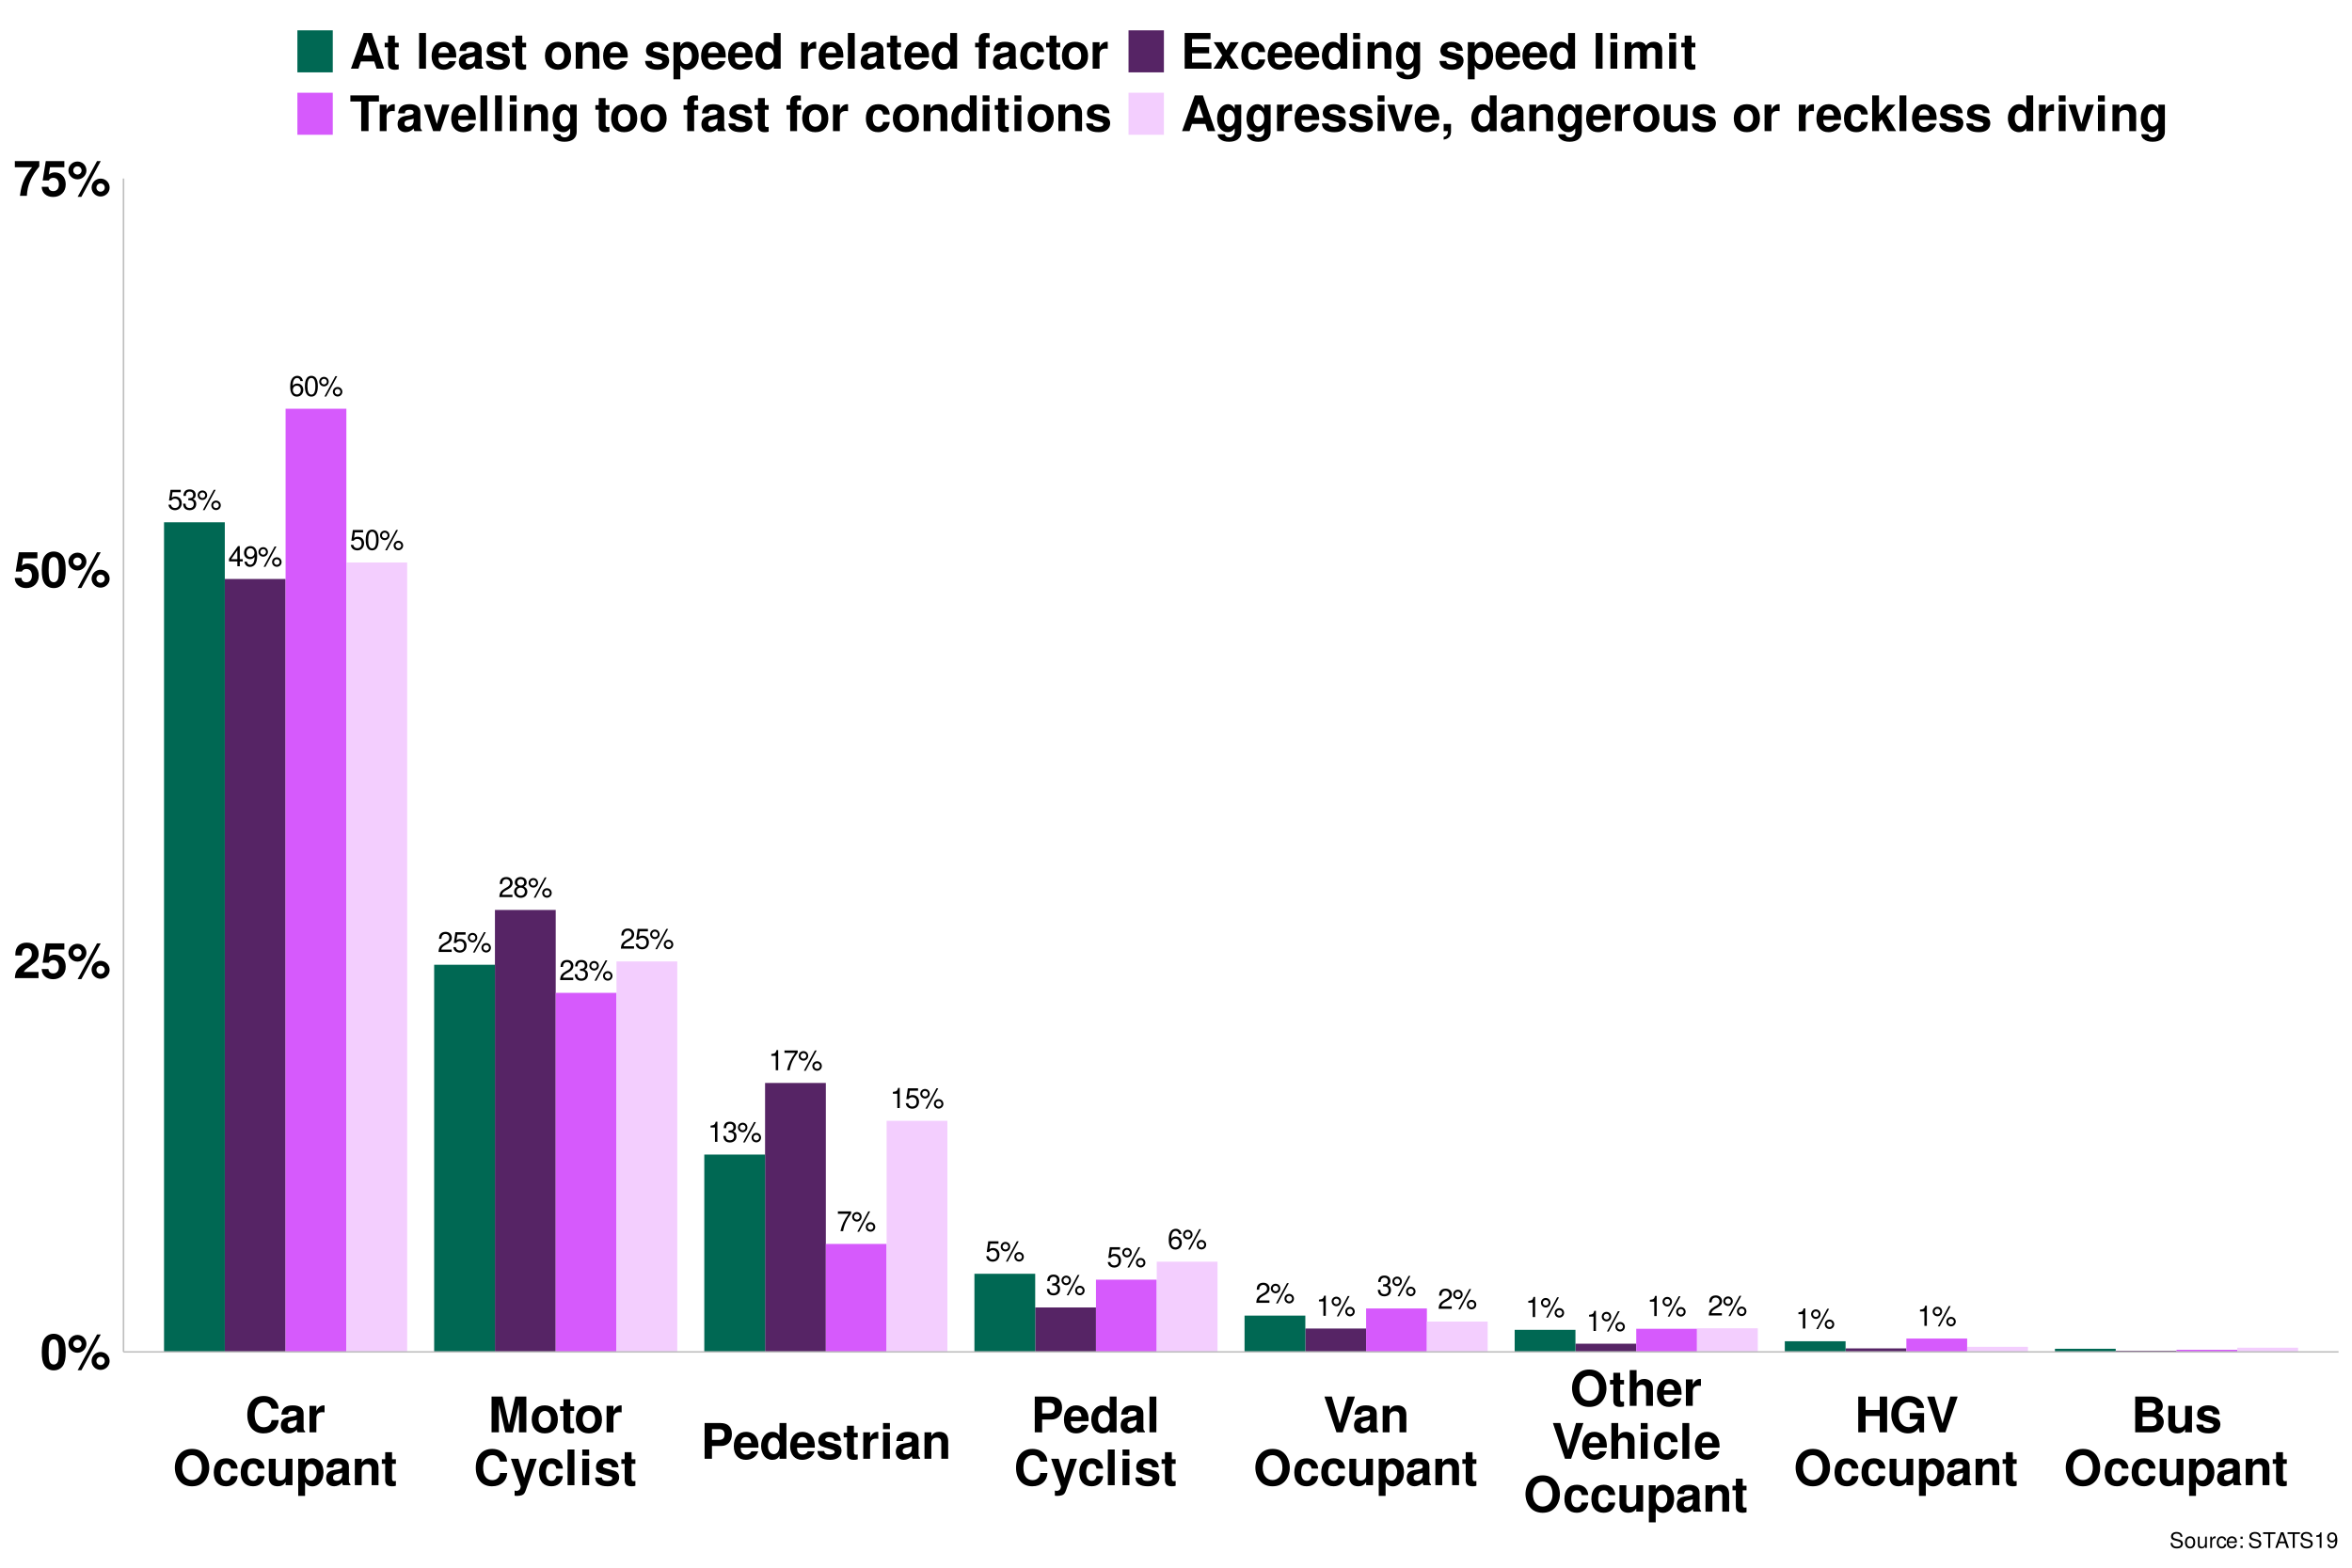 <?xml version="1.0" encoding="UTF-8"?>
<svg xmlns="http://www.w3.org/2000/svg" xmlns:xlink="http://www.w3.org/1999/xlink" width="960pt" height="640pt" viewBox="0 0 960 640" version="1.1">
<defs>
<g>
<symbol overflow="visible" id="glyph0-0">
<path style="stroke:none;" d=""/>
</symbol>
<symbol overflow="visible" id="glyph0-1">
<path style="stroke:none;" d="M 3.719 -1.984 L 3.719 0 L 4.719 0 L 4.719 -1.984 L 5.922 -1.984 L 5.922 -2.891 L 4.719 -2.891 L 4.719 -8.219 L 3.984 -8.219 L 0.312 -3.047 L 0.312 -1.984 Z M 3.719 -2.891 L 1.188 -2.891 L 3.719 -6.516 Z M 3.719 -2.891 "/>
</symbol>
<symbol overflow="visible" id="glyph0-2">
<path style="stroke:none;" d="M 0.609 -1.875 C 0.797 -0.531 1.656 0.266 2.891 0.266 C 3.781 0.266 4.578 -0.172 5.062 -0.906 C 5.562 -1.719 5.797 -2.719 5.797 -4.203 C 5.797 -5.594 5.578 -6.469 5.109 -7.203 C 4.656 -7.875 3.953 -8.219 3.078 -8.219 C 1.531 -8.219 0.438 -7.078 0.438 -5.484 C 0.438 -3.969 1.453 -2.906 2.906 -2.906 C 3.672 -2.906 4.25 -3.172 4.75 -3.797 C 4.75 -1.75 4.109 -0.625 2.953 -0.625 C 2.25 -0.625 1.766 -1.078 1.609 -1.875 Z M 3.062 -7.344 C 4 -7.344 4.703 -6.562 4.703 -5.5 C 4.703 -4.5 4.016 -3.781 3.031 -3.781 C 2.062 -3.781 1.453 -4.469 1.453 -5.562 C 1.453 -6.594 2.125 -7.344 3.062 -7.344 Z M 3.062 -7.344 "/>
</symbol>
<symbol overflow="visible" id="glyph0-3">
<path style="stroke:none;" d="M 2.266 -7.797 C 1.188 -7.797 0.328 -6.922 0.328 -5.844 C 0.328 -4.781 1.188 -3.906 2.281 -3.906 C 3.328 -3.906 4.203 -4.781 4.203 -5.828 C 4.203 -6.922 3.359 -7.797 2.266 -7.797 Z M 2.266 -7 C 2.906 -7 3.422 -6.484 3.422 -5.828 C 3.422 -5.203 2.906 -4.703 2.281 -4.703 C 1.641 -4.703 1.109 -5.203 1.109 -5.844 C 1.109 -6.484 1.625 -7 2.266 -7 Z M 6.922 -8.062 L 2.438 0.234 L 3.188 0.234 L 7.672 -8.062 Z M 7.828 -3.656 C 6.75 -3.656 5.891 -2.797 5.891 -1.734 C 5.891 -0.641 6.75 0.219 7.844 0.219 C 8.891 0.219 9.766 -0.641 9.766 -1.703 C 9.766 -2.797 8.922 -3.656 7.828 -3.656 Z M 7.828 -2.859 C 8.469 -2.859 8.984 -2.359 8.984 -1.703 C 8.984 -1.094 8.469 -0.578 7.844 -0.578 C 7.188 -0.578 6.672 -1.094 6.672 -1.734 C 6.672 -2.359 7.188 -2.859 7.828 -2.859 Z M 7.828 -2.859 "/>
</symbol>
<symbol overflow="visible" id="glyph0-4">
<path style="stroke:none;" d="M 5.672 -6.078 C 5.469 -7.422 4.609 -8.219 3.375 -8.219 C 2.484 -8.219 1.688 -7.797 1.219 -7.047 C 0.703 -6.25 0.484 -5.25 0.484 -3.75 C 0.484 -2.359 0.688 -1.484 1.172 -0.766 C 1.609 -0.094 2.312 0.266 3.203 0.266 C 4.734 0.266 5.828 -0.891 5.828 -2.484 C 5.828 -4 4.812 -5.078 3.359 -5.078 C 2.578 -5.078 1.938 -4.781 1.516 -4.172 C 1.531 -6.203 2.156 -7.344 3.312 -7.344 C 4.016 -7.344 4.5 -6.875 4.656 -6.078 Z M 3.234 -4.188 C 4.203 -4.188 4.812 -3.5 4.812 -2.406 C 4.812 -1.375 4.125 -0.625 3.203 -0.625 C 2.281 -0.625 1.562 -1.406 1.562 -2.453 C 1.562 -3.484 2.25 -4.188 3.234 -4.188 Z M 3.234 -4.188 "/>
</symbol>
<symbol overflow="visible" id="glyph0-5">
<path style="stroke:none;" d="M 3.125 -8.219 C 2.375 -8.219 1.688 -7.891 1.281 -7.328 C 0.75 -6.594 0.484 -5.5 0.484 -3.984 C 0.484 -1.203 1.406 0.266 3.125 0.266 C 4.828 0.266 5.766 -1.203 5.766 -3.906 C 5.766 -5.5 5.516 -6.578 4.984 -7.328 C 4.562 -7.891 3.891 -8.219 3.125 -8.219 Z M 3.125 -7.344 C 4.203 -7.344 4.75 -6.234 4.75 -4 C 4.75 -1.656 4.219 -0.562 3.109 -0.562 C 2.047 -0.562 1.516 -1.703 1.516 -3.969 C 1.516 -6.234 2.047 -7.344 3.125 -7.344 Z M 3.125 -7.344 "/>
</symbol>
<symbol overflow="visible" id="glyph0-6">
<path style="stroke:none;" d="M 5.422 -8.062 L 1.25 -8.062 L 0.641 -3.672 L 1.562 -3.672 C 2.031 -4.234 2.422 -4.422 3.062 -4.422 C 4.141 -4.422 4.812 -3.688 4.812 -2.484 C 4.812 -1.328 4.141 -0.625 3.047 -0.625 C 2.172 -0.625 1.641 -1.062 1.406 -1.984 L 0.391 -1.984 C 0.531 -1.312 0.641 -1 0.891 -0.703 C 1.344 -0.094 2.156 0.266 3.078 0.266 C 4.703 0.266 5.828 -0.922 5.828 -2.625 C 5.828 -4.219 4.781 -5.312 3.234 -5.312 C 2.656 -5.312 2.203 -5.172 1.734 -4.828 L 2.062 -7.078 L 5.422 -7.078 Z M 5.422 -8.062 "/>
</symbol>
<symbol overflow="visible" id="glyph0-7">
<path style="stroke:none;" d="M 2.516 -3.781 L 3.062 -3.781 C 4.156 -3.781 4.734 -3.281 4.734 -2.281 C 4.734 -1.25 4.109 -0.625 3.078 -0.625 C 1.969 -0.625 1.438 -1.188 1.359 -2.391 L 0.359 -2.391 C 0.406 -1.734 0.516 -1.297 0.719 -0.938 C 1.141 -0.141 1.922 0.266 3.031 0.266 C 4.688 0.266 5.75 -0.734 5.75 -2.297 C 5.75 -3.344 5.359 -3.906 4.391 -4.25 C 5.141 -4.562 5.516 -5.125 5.516 -5.953 C 5.516 -7.375 4.594 -8.219 3.062 -8.219 C 1.438 -8.219 0.562 -7.312 0.531 -5.578 L 1.531 -5.578 C 1.547 -6.078 1.594 -6.359 1.719 -6.609 C 1.938 -7.078 2.453 -7.344 3.078 -7.344 C 3.953 -7.344 4.5 -6.812 4.5 -5.922 C 4.5 -5.344 4.281 -5 3.844 -4.797 C 3.578 -4.688 3.203 -4.641 2.516 -4.625 Z M 2.516 -3.781 "/>
</symbol>
<symbol overflow="visible" id="glyph0-8">
<path style="stroke:none;" d="M 2.953 -5.859 L 2.953 0 L 3.953 0 L 3.953 -8.219 L 3.281 -8.219 C 2.938 -6.969 2.703 -6.797 1.156 -6.594 L 1.156 -5.859 Z M 2.953 -5.859 "/>
</symbol>
<symbol overflow="visible" id="glyph0-9">
<path style="stroke:none;" d="M 5.75 -0.984 L 1.516 -0.984 C 1.609 -1.672 1.984 -2.109 2.969 -2.703 L 4.109 -3.344 C 5.234 -3.969 5.812 -4.812 5.812 -5.828 C 5.812 -6.5 5.547 -7.141 5.062 -7.594 C 4.578 -8.016 4 -8.219 3.234 -8.219 C 2.203 -8.219 1.438 -7.859 1 -7.156 C 0.719 -6.719 0.594 -6.203 0.562 -5.375 L 1.562 -5.375 C 1.609 -5.938 1.672 -6.266 1.812 -6.547 C 2.062 -7.047 2.594 -7.344 3.203 -7.344 C 4.109 -7.344 4.781 -6.688 4.781 -5.797 C 4.781 -5.141 4.406 -4.578 3.703 -4.156 L 2.656 -3.547 C 0.969 -2.578 0.484 -1.812 0.391 -0.016 L 5.75 -0.016 Z M 5.75 -0.984 "/>
</symbol>
<symbol overflow="visible" id="glyph0-10">
<path style="stroke:none;" d="M 4.453 -4.328 C 5.297 -4.844 5.547 -5.25 5.547 -6.031 C 5.547 -7.328 4.562 -8.219 3.125 -8.219 C 1.703 -8.219 0.703 -7.328 0.703 -6.047 C 0.703 -5.25 0.969 -4.859 1.797 -4.328 C 0.875 -3.875 0.422 -3.203 0.422 -2.281 C 0.422 -0.781 1.531 0.266 3.125 0.266 C 4.719 0.266 5.828 -0.781 5.828 -2.281 C 5.828 -3.203 5.375 -3.875 4.453 -4.328 Z M 3.125 -7.344 C 3.984 -7.344 4.531 -6.828 4.531 -6 C 4.531 -5.234 3.969 -4.719 3.125 -4.719 C 2.281 -4.719 1.734 -5.234 1.734 -6.031 C 1.734 -6.828 2.281 -7.344 3.125 -7.344 Z M 3.125 -3.875 C 4.125 -3.875 4.812 -3.219 4.812 -2.266 C 4.812 -1.281 4.141 -0.625 3.109 -0.625 C 2.125 -0.625 1.438 -1.297 1.438 -2.25 C 1.438 -3.234 2.109 -3.875 3.125 -3.875 Z M 3.125 -3.875 "/>
</symbol>
<symbol overflow="visible" id="glyph0-11">
<path style="stroke:none;" d="M 5.922 -8.062 L 0.516 -8.062 L 0.516 -7.078 L 4.875 -7.078 C 2.953 -4.328 2.172 -2.656 1.562 0 L 2.641 0 C 3.078 -2.578 4.094 -4.797 5.922 -7.219 Z M 5.922 -8.062 "/>
</symbol>
<symbol overflow="visible" id="glyph1-0">
<path style="stroke:none;" d=""/>
</symbol>
<symbol overflow="visible" id="glyph1-1">
<path style="stroke:none;" d="M 5.453 -14.484 C 3.938 -14.484 2.641 -13.844 1.781 -12.656 C 0.953 -11.562 0.578 -9.766 0.578 -7 C 0.578 -4.484 0.906 -2.719 1.578 -1.641 C 2.422 -0.281 3.797 0.453 5.453 0.453 C 7 0.453 8.266 -0.156 9.141 -1.344 C 9.938 -2.438 10.344 -4.266 10.344 -6.922 C 10.344 -9.516 10.016 -11.281 9.344 -12.375 C 8.5 -13.734 7.125 -14.484 5.453 -14.484 Z M 5.453 -12.219 C 6.188 -12.219 6.766 -11.812 7.094 -11.078 C 7.375 -10.484 7.547 -8.938 7.547 -6.984 C 7.547 -5.375 7.406 -3.812 7.188 -3.234 C 6.859 -2.406 6.266 -1.938 5.453 -1.938 C 4.719 -1.938 4.156 -2.312 3.812 -3.047 C 3.547 -3.641 3.375 -5.125 3.375 -7.016 C 3.375 -8.703 3.516 -10.297 3.734 -10.875 C 4.047 -11.734 4.656 -12.219 5.453 -12.219 Z M 5.453 -12.219 "/>
</symbol>
<symbol overflow="visible" id="glyph1-2">
<path style="stroke:none;" d="M 4.125 -14.016 C 2.094 -14.016 0.438 -12.375 0.438 -10.375 C 0.438 -8.375 2.094 -6.734 4.125 -6.734 C 6.141 -6.734 7.797 -8.359 7.797 -10.344 C 7.797 -12.406 6.188 -14.016 4.125 -14.016 Z M 4.125 -12.047 C 5.078 -12.047 5.812 -11.297 5.812 -10.359 C 5.812 -9.438 5.062 -8.703 4.125 -8.703 C 3.188 -8.703 2.422 -9.438 2.422 -10.375 C 2.422 -11.297 3.188 -12.047 4.125 -12.047 Z M 12.125 -14.188 L 4.203 0.406 L 5.734 0.406 L 13.641 -14.188 Z M 13.578 -7.047 C 11.547 -7.047 9.906 -5.406 9.906 -3.406 C 9.906 -1.375 11.547 0.266 13.578 0.266 C 15.594 0.266 17.266 -1.375 17.266 -3.344 C 17.266 -5.422 15.641 -7.047 13.578 -7.047 Z M 13.578 -5.062 C 14.547 -5.062 15.281 -4.312 15.281 -3.359 C 15.281 -2.453 14.5 -1.703 13.578 -1.703 C 12.641 -1.703 11.875 -2.453 11.875 -3.375 C 11.875 -4.297 12.641 -5.062 13.578 -5.062 Z M 13.578 -5.062 "/>
</symbol>
<symbol overflow="visible" id="glyph1-3">
<path style="stroke:none;" d="M 10.234 -2.5 L 4.219 -2.5 C 4.594 -3.266 5.047 -3.688 7.125 -5.188 C 9.578 -6.984 10.297 -8.047 10.297 -9.984 C 10.297 -12.719 8.406 -14.484 5.438 -14.484 C 2.5 -14.484 0.781 -12.734 0.781 -9.734 L 0.781 -9.234 L 3.484 -9.234 L 3.484 -9.703 C 3.484 -11.281 4.219 -12.203 5.5 -12.203 C 6.734 -12.203 7.5 -11.344 7.5 -9.922 C 7.5 -8.344 7.016 -7.766 3.859 -5.516 C 1.453 -3.875 0.719 -2.641 0.594 0 L 10.234 0 Z M 10.234 -2.5 "/>
</symbol>
<symbol overflow="visible" id="glyph1-4">
<path style="stroke:none;" d="M 9.781 -14.188 L 2.203 -14.188 L 0.938 -6.281 L 3.453 -6.281 C 3.766 -6.984 4.406 -7.359 5.266 -7.359 C 6.688 -7.359 7.547 -6.344 7.547 -4.625 C 7.547 -2.953 6.688 -1.938 5.266 -1.938 C 4.047 -1.938 3.359 -2.562 3.297 -3.703 L 0.547 -3.703 C 0.578 -1.219 2.453 0.453 5.219 0.453 C 8.266 0.453 10.344 -1.625 10.344 -4.688 C 10.344 -7.594 8.547 -9.578 5.922 -9.578 C 4.984 -9.578 4.281 -9.344 3.453 -8.719 L 3.922 -11.688 L 9.781 -11.688 Z M 9.781 -14.188 "/>
</symbol>
<symbol overflow="visible" id="glyph1-5">
<path style="stroke:none;" d="M 10.562 -14.188 L 0.578 -14.188 L 0.578 -11.688 L 7.641 -11.688 C 6.781 -10.766 5.078 -8.188 4.516 -6.938 C 3.547 -4.875 3.047 -3.016 2.656 0 L 5.484 0 C 5.734 -4.484 7.203 -7.922 10.562 -11.984 Z M 10.562 -14.188 "/>
</symbol>
<symbol overflow="visible" id="glyph1-6">
<path style="stroke:none;" d="M 13.641 -9.641 C 13.547 -10.906 13.281 -11.703 12.656 -12.516 C 11.547 -14 9.734 -14.812 7.562 -14.812 C 3.438 -14.812 0.875 -11.875 0.875 -7.156 C 0.875 -2.453 3.422 0.453 7.484 0.453 C 11.125 0.453 13.516 -1.641 13.703 -4.984 L 10.781 -4.984 C 10.578 -3.125 9.422 -2.062 7.562 -2.062 C 5.234 -2.062 3.875 -3.938 3.875 -7.125 C 3.875 -10.344 5.297 -12.266 7.656 -12.266 C 9.406 -12.266 10.375 -11.422 10.781 -9.641 Z M 13.641 -9.641 "/>
</symbol>
<symbol overflow="visible" id="glyph1-7">
<path style="stroke:none;" d="M 10.484 -0.344 C 10 -0.797 9.844 -1.125 9.844 -1.656 L 9.844 -7.656 C 9.844 -9.859 8.344 -10.984 5.422 -10.984 C 2.5 -10.984 0.984 -9.734 0.797 -7.234 L 3.5 -7.234 C 3.641 -8.359 4.094 -8.719 5.484 -8.719 C 6.562 -8.719 7.094 -8.359 7.094 -7.641 C 7.094 -7.281 6.922 -6.984 6.625 -6.797 C 6.234 -6.594 6.234 -6.594 4.859 -6.375 L 3.734 -6.188 C 1.594 -5.812 0.562 -4.719 0.562 -2.781 C 0.562 -0.844 1.859 0.453 3.844 0.453 C 5.047 0.453 6.125 -0.047 7.125 -1.078 C 7.125 -0.516 7.188 -0.312 7.438 0 L 10.484 0 Z M 7.094 -4.344 C 7.094 -2.719 6.297 -1.797 4.875 -1.797 C 3.938 -1.797 3.359 -2.297 3.359 -3.094 C 3.359 -3.938 3.797 -4.344 4.953 -4.578 L 5.922 -4.766 C 6.656 -4.906 6.781 -4.938 7.094 -5.094 Z M 7.094 -4.344 "/>
</symbol>
<symbol overflow="visible" id="glyph1-8">
<path style="stroke:none;" d="M 1.266 -10.797 L 1.266 0 L 4.062 0 L 4.062 -5.734 C 4.062 -7.375 4.875 -8.203 6.516 -8.203 C 6.812 -8.203 7.016 -8.188 7.406 -8.125 L 7.406 -10.953 C 7.234 -10.984 7.188 -10.984 7.062 -10.984 C 5.781 -10.984 4.688 -10.141 4.062 -8.688 L 4.062 -10.797 Z M 1.266 -10.797 "/>
</symbol>
<symbol overflow="visible" id="glyph1-9">
<path style="stroke:none;" d="M 7.797 -14.812 C 5.766 -14.812 4.078 -14.141 2.844 -12.797 C 1.547 -11.406 0.797 -9.359 0.797 -7.188 C 0.797 -5 1.547 -2.938 2.844 -1.562 C 4.094 -0.203 5.734 0.453 7.812 0.453 C 9.906 0.453 11.547 -0.203 12.797 -1.562 C 14.062 -2.906 14.844 -5.016 14.844 -7.078 C 14.844 -9.359 14.094 -11.422 12.797 -12.797 C 11.516 -14.188 9.922 -14.812 7.797 -14.812 Z M 7.812 -12.266 C 10.281 -12.266 11.844 -10.266 11.844 -7.094 C 11.844 -4.094 10.219 -2.094 7.812 -2.094 C 5.375 -2.094 3.797 -4.094 3.797 -7.188 C 3.797 -10.266 5.375 -12.266 7.812 -12.266 Z M 7.812 -12.266 "/>
</symbol>
<symbol overflow="visible" id="glyph1-10">
<path style="stroke:none;" d="M 10.438 -6.766 C 10.234 -9.406 8.5 -10.984 5.781 -10.984 C 2.547 -10.984 0.688 -8.859 0.688 -5.188 C 0.688 -1.625 2.547 0.453 5.734 0.453 C 8.359 0.453 10.188 -1.156 10.438 -3.734 L 7.766 -3.734 C 7.422 -2.344 6.859 -1.797 5.734 -1.797 C 4.312 -1.797 3.484 -3.062 3.484 -5.188 C 3.484 -6.219 3.688 -7.156 4.016 -7.797 C 4.344 -8.406 4.953 -8.719 5.766 -8.719 C 6.906 -8.719 7.438 -8.188 7.766 -6.766 Z M 10.438 -6.766 "/>
</symbol>
<symbol overflow="visible" id="glyph1-11">
<path style="stroke:none;" d="M 10.812 0 L 10.812 -10.797 L 8.016 -10.797 L 8.016 -4.047 C 8.016 -2.766 7.141 -1.922 5.766 -1.922 C 4.562 -1.922 3.953 -2.562 3.953 -3.859 L 3.953 -10.797 L 1.156 -10.797 L 1.156 -3.281 C 1.156 -0.875 2.453 0.453 4.781 0.453 C 6.234 0.453 7.219 -0.062 8.016 -1.281 L 8.016 0 Z M 10.812 0 "/>
</symbol>
<symbol overflow="visible" id="glyph1-12">
<path style="stroke:none;" d="M 3.953 -10.797 L 1.156 -10.797 L 1.156 4.359 L 3.953 4.359 L 3.953 -1.281 C 4.641 -0.078 5.594 0.484 6.953 0.484 C 9.562 0.484 11.484 -1.953 11.484 -5.234 C 11.484 -6.766 11.047 -8.281 10.312 -9.281 C 9.594 -10.297 8.266 -10.984 6.953 -10.984 C 5.594 -10.984 4.641 -10.406 3.953 -9.203 Z M 6.312 -8.641 C 7.734 -8.641 8.688 -7.281 8.688 -5.203 C 8.688 -3.219 7.719 -1.859 6.312 -1.859 C 4.906 -1.859 3.953 -3.219 3.953 -5.234 C 3.953 -7.281 4.906 -8.641 6.312 -8.641 Z M 6.312 -8.641 "/>
</symbol>
<symbol overflow="visible" id="glyph1-13">
<path style="stroke:none;" d="M 1.266 -10.797 L 1.266 0 L 4.062 0 L 4.062 -6.484 C 4.062 -7.766 4.938 -8.594 6.312 -8.594 C 7.516 -8.594 8.125 -7.938 8.125 -6.656 L 8.125 0 L 10.922 0 L 10.922 -7.234 C 10.922 -9.641 9.625 -10.984 7.297 -10.984 C 5.844 -10.984 4.859 -10.453 4.062 -9.234 L 4.062 -10.797 Z M 1.266 -10.797 "/>
</symbol>
<symbol overflow="visible" id="glyph1-14">
<path style="stroke:none;" d="M 6.016 -10.578 L 4.453 -10.578 L 4.453 -13.484 L 1.656 -13.484 L 1.656 -10.578 L 0.281 -10.578 L 0.281 -8.719 L 1.656 -8.719 L 1.656 -2.078 C 1.656 -0.375 2.562 0.453 4.406 0.453 C 5.047 0.453 5.5 0.406 6.016 0.234 L 6.016 -1.719 C 5.734 -1.688 5.594 -1.656 5.375 -1.656 C 4.641 -1.656 4.453 -1.875 4.453 -2.844 L 4.453 -8.719 L 6.016 -8.719 Z M 6.016 -10.578 "/>
</symbol>
<symbol overflow="visible" id="glyph1-15">
<path style="stroke:none;" d="M 4.312 -11.359 L 6.938 0 L 9.938 0 L 12.516 -11.359 L 12.516 0 L 15.516 0 L 15.516 -14.578 L 11 -14.578 L 8.438 -2.984 L 5.797 -14.578 L 1.312 -14.578 L 1.312 0 L 4.312 0 Z M 4.312 -11.359 "/>
</symbol>
<symbol overflow="visible" id="glyph1-16">
<path style="stroke:none;" d="M 6.016 -10.984 C 2.719 -10.984 0.703 -8.797 0.703 -5.266 C 0.703 -1.703 2.719 0.453 6.047 0.453 C 9.344 0.453 11.375 -1.703 11.375 -5.188 C 11.375 -8.844 9.406 -10.984 6.016 -10.984 Z M 6.047 -8.719 C 7.578 -8.719 8.578 -7.344 8.578 -5.219 C 8.578 -3.203 7.547 -1.797 6.047 -1.797 C 4.516 -1.797 3.5 -3.188 3.5 -5.266 C 3.5 -7.344 4.516 -8.719 6.047 -8.719 Z M 6.047 -8.719 "/>
</symbol>
<symbol overflow="visible" id="glyph1-17">
<path style="stroke:none;" d="M 7.875 -10.797 L 5.641 -2.938 L 3.266 -10.797 L 0.188 -10.797 L 4.203 0.438 C 4.203 1.562 3.5 2.312 2.453 2.312 C 2.234 2.312 2.062 2.281 1.719 2.203 L 1.719 4.297 C 2.141 4.359 2.375 4.375 2.719 4.375 C 3.438 4.375 4.234 4.234 4.734 4.047 C 5.516 3.719 5.859 3.281 6.312 1.984 L 10.766 -10.797 Z M 7.875 -10.797 "/>
</symbol>
<symbol overflow="visible" id="glyph1-18">
<path style="stroke:none;" d="M 4.141 -14.578 L 1.344 -14.578 L 1.344 0 L 4.141 0 Z M 4.141 -14.578 "/>
</symbol>
<symbol overflow="visible" id="glyph1-19">
<path style="stroke:none;" d="M 4.141 -10.797 L 1.344 -10.797 L 1.344 0 L 4.141 0 Z M 4.141 -14.578 L 1.344 -14.578 L 1.344 -12.078 L 4.141 -12.078 Z M 4.141 -14.578 "/>
</symbol>
<symbol overflow="visible" id="glyph1-20">
<path style="stroke:none;" d="M 10.094 -7.312 C 10.062 -9.594 8.297 -10.984 5.406 -10.984 C 2.656 -10.984 0.953 -9.594 0.953 -7.375 C 0.953 -6.656 1.188 -6.047 1.562 -5.625 C 1.938 -5.234 2.281 -5.062 3.312 -4.719 L 6.656 -3.688 C 7.359 -3.453 7.594 -3.234 7.594 -2.797 C 7.594 -2.141 6.812 -1.734 5.516 -1.734 C 4.781 -1.734 4.219 -1.859 3.859 -2.125 C 3.562 -2.344 3.438 -2.562 3.312 -3.141 L 0.578 -3.141 C 0.656 -0.766 2.406 0.453 5.688 0.453 C 7.188 0.453 8.312 0.141 9.125 -0.5 C 9.922 -1.141 10.406 -2.141 10.406 -3.203 C 10.406 -4.594 9.703 -5.5 8.281 -5.922 L 4.734 -6.938 C 3.953 -7.188 3.766 -7.344 3.766 -7.781 C 3.766 -8.375 4.406 -8.781 5.375 -8.781 C 6.719 -8.781 7.375 -8.297 7.406 -7.312 Z M 10.094 -7.312 "/>
</symbol>
<symbol overflow="visible" id="glyph1-21">
<path style="stroke:none;" d="M 4.516 -5.203 L 8.266 -5.203 C 10.938 -5.203 12.656 -7.094 12.656 -10.062 C 12.656 -12.984 11 -14.578 7.953 -14.578 L 1.516 -14.578 L 1.516 0 L 4.516 0 Z M 4.516 -7.703 L 4.516 -12.078 L 7.312 -12.078 C 8.922 -12.078 9.656 -11.375 9.656 -9.906 C 9.656 -8.406 8.922 -7.703 7.312 -7.703 Z M 4.516 -7.703 "/>
</symbol>
<symbol overflow="visible" id="glyph1-22">
<path style="stroke:none;" d="M 10.484 -4.516 C 10.5 -4.766 10.5 -4.859 10.5 -5 C 10.5 -6.078 10.344 -7.078 10.078 -7.844 C 9.359 -9.797 7.625 -10.984 5.438 -10.984 C 2.344 -10.984 0.438 -8.734 0.438 -5.125 C 0.438 -1.656 2.312 0.453 5.375 0.453 C 7.797 0.453 9.766 -0.906 10.375 -3.047 L 7.625 -3.047 C 7.281 -2.188 6.5 -1.688 5.484 -1.688 C 4.688 -1.688 4.047 -2.016 3.641 -2.625 C 3.375 -3.016 3.281 -3.5 3.234 -4.516 Z M 3.281 -6.375 C 3.453 -8.047 4.156 -8.844 5.406 -8.844 C 6.688 -8.844 7.438 -7.984 7.578 -6.375 Z M 3.281 -6.375 "/>
</symbol>
<symbol overflow="visible" id="glyph1-23">
<path style="stroke:none;" d="M 8.094 0 L 10.906 0 L 10.906 -14.578 L 8.094 -14.578 L 8.094 -9.406 C 7.406 -10.484 6.484 -10.984 5.125 -10.984 C 2.547 -10.984 0.578 -8.5 0.578 -5.234 C 0.578 -3.781 1.016 -2.297 1.734 -1.266 C 2.484 -0.203 3.797 0.453 5.125 0.453 C 6.484 0.453 7.406 -0.016 8.094 -1.094 Z M 5.734 -8.641 C 7.156 -8.641 8.094 -7.281 8.094 -5.203 C 8.094 -3.234 7.141 -1.875 5.734 -1.875 C 4.344 -1.875 3.375 -3.266 3.375 -5.234 C 3.375 -7.266 4.344 -8.641 5.734 -8.641 Z M 5.734 -8.641 "/>
</symbol>
<symbol overflow="visible" id="glyph1-24">
<path style="stroke:none;" d="M 7.938 0 L 12.938 -14.578 L 9.922 -14.578 L 6.734 -3.594 L 3.5 -14.578 L 0.484 -14.578 L 5.406 0 Z M 7.938 0 "/>
</symbol>
<symbol overflow="visible" id="glyph1-25">
<path style="stroke:none;" d="M 1.344 -14.578 L 1.344 0 L 4.141 0 L 4.141 -6.484 C 4.141 -7.719 5.047 -8.594 6.297 -8.594 C 6.922 -8.594 7.375 -8.375 7.703 -7.938 C 7.953 -7.578 8.016 -7.281 8.016 -6.594 L 8.016 0 L 10.812 0 L 10.812 -7.234 C 10.812 -8.578 10.453 -9.547 9.719 -10.156 C 9.094 -10.688 8.203 -10.984 7.297 -10.984 C 5.922 -10.984 4.922 -10.438 4.141 -9.234 L 4.141 -14.578 Z M 1.344 -14.578 "/>
</symbol>
<symbol overflow="visible" id="glyph1-26">
<path style="stroke:none;" d="M 10.141 -6.625 L 10.141 0 L 13.141 0 L 13.141 -14.578 L 10.125 -14.578 L 10.125 -9.125 L 4.359 -9.125 L 4.359 -14.578 L 1.359 -14.578 L 1.359 0 L 4.359 0 L 4.359 -6.625 Z M 10.141 -6.625 "/>
</symbol>
<symbol overflow="visible" id="glyph1-27">
<path style="stroke:none;" d="M 14.219 -7.844 L 8.375 -7.844 L 8.375 -5.344 L 11.703 -5.344 C 11.625 -4.516 11.422 -4.016 10.984 -3.5 C 10.266 -2.625 9.141 -2.094 8 -2.094 C 5.562 -2.094 3.844 -4.219 3.844 -7.219 C 3.844 -10.359 5.359 -12.266 7.922 -12.266 C 8.953 -12.266 9.844 -11.953 10.5 -11.375 C 10.922 -11.016 11.141 -10.688 11.406 -9.922 L 14.219 -9.922 C 13.859 -12.938 11.422 -14.812 7.906 -14.812 C 3.703 -14.812 0.844 -11.719 0.844 -7.188 C 0.844 -2.766 3.719 0.453 7.656 0.453 C 9.625 0.453 10.938 -0.234 12.062 -1.875 L 12.422 0.047 L 14.219 0.047 Z M 14.219 -7.844 "/>
</symbol>
<symbol overflow="visible" id="glyph1-28">
<path style="stroke:none;" d="M 1.641 0 L 8.203 0 C 9.875 0 11 -0.312 11.875 -1.062 C 12.766 -1.797 13.312 -3.016 13.312 -4.203 C 13.312 -5.641 12.562 -6.781 10.906 -7.734 C 12.344 -8.656 12.906 -9.5 12.906 -10.734 C 12.906 -11.766 12.406 -12.797 11.578 -13.516 C 10.719 -14.266 9.703 -14.578 8.141 -14.578 L 1.641 -14.578 Z M 4.641 -12.078 L 7.906 -12.078 C 9.297 -12.078 10.016 -11.516 10.016 -10.438 C 10.016 -9.344 9.297 -8.781 7.906 -8.781 L 4.641 -8.781 Z M 4.641 -6.281 L 8.219 -6.281 C 9.688 -6.281 10.438 -5.641 10.438 -4.375 C 10.438 -3.141 9.688 -2.5 8.219 -2.5 L 4.641 -2.5 Z M 4.641 -6.281 "/>
</symbol>
<symbol overflow="visible" id="glyph1-29">
<path style="stroke:none;" d="M 10.016 -2.938 L 10.984 0 L 14.062 0 L 9.016 -14.578 L 5.703 -14.578 L 0.516 0 L 3.578 0 L 4.562 -2.938 Z M 9.203 -5.438 L 5.406 -5.438 L 7.297 -11.141 Z M 9.203 -5.438 "/>
</symbol>
<symbol overflow="visible" id="glyph1-30">
<path style="stroke:none;" d=""/>
</symbol>
<symbol overflow="visible" id="glyph1-31">
<path style="stroke:none;" d="M 6.266 -10.578 L 4.594 -10.578 L 4.594 -11.641 C 4.594 -12.203 4.844 -12.484 5.359 -12.484 C 5.625 -12.484 5.875 -12.453 6.156 -12.422 L 6.156 -14.516 C 5.562 -14.562 4.984 -14.578 4.562 -14.578 C 2.703 -14.578 1.797 -13.703 1.797 -11.875 L 1.797 -10.578 L 0.281 -10.578 L 0.281 -8.719 L 1.797 -8.719 L 1.797 0 L 4.594 0 L 4.594 -8.719 L 6.266 -8.719 Z M 6.266 -10.578 "/>
</symbol>
<symbol overflow="visible" id="glyph1-32">
<path style="stroke:none;" d="M 7.703 -12.078 L 11.953 -12.078 L 11.953 -14.578 L 0.281 -14.578 L 0.281 -12.078 L 4.703 -12.078 L 4.703 0 L 7.703 0 Z M 7.703 -12.078 "/>
</symbol>
<symbol overflow="visible" id="glyph1-33">
<path style="stroke:none;" d="M 7 0 L 10.719 -10.797 L 7.766 -10.797 L 5.578 -2.906 L 3.234 -10.797 L 0.281 -10.797 L 4.062 0 Z M 7 0 "/>
</symbol>
<symbol overflow="visible" id="glyph1-34">
<path style="stroke:none;" d="M 8 -10.797 L 8 -9.141 C 7.219 -10.406 6.359 -10.984 5.219 -10.984 C 4.266 -10.984 3.203 -10.5 2.453 -9.719 C 1.375 -8.594 0.812 -7.047 0.812 -5.141 C 0.812 -1.812 2.578 0.453 5.156 0.453 C 6.312 0.453 7.016 0.078 8 -1.094 L 8 0.359 C 8 1.656 7.078 2.562 5.766 2.562 C 4.766 2.562 4.141 2.125 3.922 1.297 L 1.047 1.297 C 1.062 2.141 1.359 2.719 2.094 3.312 C 2.953 4.016 4.141 4.359 5.656 4.359 C 8.781 4.359 10.656 2.859 10.656 0.359 L 10.656 -10.797 Z M 5.734 -8.641 C 7.062 -8.641 8.047 -7.188 8.047 -5.188 C 8.047 -3.219 7.094 -1.875 5.703 -1.875 C 4.484 -1.875 3.625 -3.219 3.625 -5.188 C 3.625 -7.219 4.484 -8.641 5.734 -8.641 Z M 5.734 -8.641 "/>
</symbol>
<symbol overflow="visible" id="glyph1-35">
<path style="stroke:none;" d="M 4.578 -6.281 L 11.562 -6.281 L 11.562 -8.781 L 4.578 -8.781 L 4.578 -12.078 L 12.125 -12.078 L 12.125 -14.578 L 1.578 -14.578 L 1.578 0 L 12.484 0 L 12.484 -2.5 L 4.578 -2.5 Z M 4.578 -6.281 "/>
</symbol>
<symbol overflow="visible" id="glyph1-36">
<path style="stroke:none;" d="M 7.094 -5.438 L 10.625 -10.797 L 7.266 -10.797 L 5.516 -7.547 L 3.766 -10.797 L 0.406 -10.797 L 3.922 -5.438 L 0.312 0 L 3.688 0 L 5.516 -3.359 L 7.344 0 L 10.703 0 Z M 7.094 -5.438 "/>
</symbol>
<symbol overflow="visible" id="glyph1-37">
<path style="stroke:none;" d="M 1.203 -10.797 L 1.203 0 L 4 0 L 4 -6.484 C 4 -7.812 4.719 -8.594 5.922 -8.594 C 6.859 -8.594 7.438 -8.062 7.438 -7.203 L 7.438 0 L 10.234 0 L 10.234 -6.484 C 10.234 -7.797 10.953 -8.594 12.156 -8.594 C 13.094 -8.594 13.688 -8.062 13.688 -7.203 L 13.688 0 L 16.484 0 L 16.484 -7.641 C 16.484 -9.734 15.203 -10.984 13.047 -10.984 C 11.656 -10.984 10.719 -10.5 9.875 -9.375 C 9.359 -10.406 8.281 -10.984 6.938 -10.984 C 5.703 -10.984 4.906 -10.578 3.984 -9.453 L 3.984 -10.797 Z M 1.203 -10.797 "/>
</symbol>
<symbol overflow="visible" id="glyph1-38">
<path style="stroke:none;" d="M 1.281 -2.922 L 1.281 0 L 3 0 C 3.047 1.359 2.484 2.141 1.281 2.359 L 1.281 3.484 C 3.422 3.156 4.359 2.016 4.281 -0.188 L 4.281 -2.922 Z M 1.281 -2.922 "/>
</symbol>
<symbol overflow="visible" id="glyph1-39">
<path style="stroke:none;" d="M 3.984 -6.594 L 3.984 -14.578 L 1.188 -14.578 L 1.188 0 L 3.984 0 L 3.984 -3.547 L 5.094 -4.766 L 7.688 0 L 10.953 0 L 7.016 -6.719 L 10.703 -10.797 L 7.516 -10.797 Z M 3.984 -6.594 "/>
</symbol>
<symbol overflow="visible" id="glyph2-0">
<path style="stroke:none;" d=""/>
</symbol>
<symbol overflow="visible" id="glyph2-1">
<path style="stroke:none;" d="M 5.25 -4.531 C 5.25 -4.969 5.219 -5.094 5.078 -5.391 C 4.719 -6.125 3.969 -6.516 2.891 -6.516 C 1.484 -6.516 0.609 -5.797 0.609 -4.641 C 0.609 -3.859 1.031 -3.359 1.875 -3.141 L 3.469 -2.719 C 4.281 -2.5 4.641 -2.188 4.641 -1.688 C 4.641 -1.344 4.453 -0.984 4.188 -0.797 C 3.938 -0.609 3.531 -0.516 3.016 -0.516 C 2.312 -0.516 1.844 -0.688 1.531 -1.062 C 1.297 -1.344 1.188 -1.641 1.203 -2.047 L 0.422 -2.047 C 0.438 -1.453 0.547 -1.062 0.797 -0.719 C 1.234 -0.109 1.984 0.203 2.953 0.203 C 3.719 0.203 4.344 0.031 4.766 -0.297 C 5.188 -0.641 5.469 -1.203 5.469 -1.766 C 5.469 -2.547 4.969 -3.125 4.094 -3.375 L 2.484 -3.797 C 1.719 -4.016 1.438 -4.25 1.438 -4.75 C 1.438 -5.406 2 -5.828 2.875 -5.828 C 3.891 -5.828 4.453 -5.375 4.469 -4.531 Z M 5.25 -4.531 "/>
</symbol>
<symbol overflow="visible" id="glyph2-2">
<path style="stroke:none;" d="M 2.391 -4.734 C 1.094 -4.734 0.312 -3.812 0.312 -2.266 C 0.312 -0.719 1.094 0.203 2.406 0.203 C 3.703 0.203 4.484 -0.719 4.484 -2.234 C 4.484 -3.828 3.734 -4.734 2.391 -4.734 Z M 2.406 -4.062 C 3.234 -4.062 3.719 -3.391 3.719 -2.25 C 3.719 -1.156 3.203 -0.469 2.406 -0.469 C 1.578 -0.469 1.078 -1.156 1.078 -2.266 C 1.078 -3.391 1.578 -4.062 2.406 -4.062 Z M 2.406 -4.062 "/>
</symbol>
<symbol overflow="visible" id="glyph2-3">
<path style="stroke:none;" d="M 4.234 0 L 4.234 -4.609 L 3.516 -4.609 L 3.516 -2 C 3.516 -1.062 3.016 -0.438 2.25 -0.438 C 1.672 -0.438 1.297 -0.797 1.297 -1.344 L 1.297 -4.609 L 0.578 -4.609 L 0.578 -1.062 C 0.578 -0.297 1.141 0.203 2.047 0.203 C 2.719 0.203 3.156 -0.031 3.578 -0.641 L 3.578 0 Z M 4.234 0 "/>
</symbol>
<symbol overflow="visible" id="glyph2-4">
<path style="stroke:none;" d="M 0.609 -4.609 L 0.609 0 L 1.344 0 L 1.344 -2.391 C 1.359 -3.5 1.812 -4 2.828 -3.969 L 2.828 -4.719 C 2.703 -4.734 2.625 -4.734 2.547 -4.734 C 2.062 -4.734 1.703 -4.453 1.281 -3.781 L 1.281 -4.609 Z M 0.609 -4.609 "/>
</symbol>
<symbol overflow="visible" id="glyph2-5">
<path style="stroke:none;" d="M 4.141 -3.062 C 4.109 -3.516 4.016 -3.797 3.828 -4.062 C 3.516 -4.484 2.969 -4.734 2.328 -4.734 C 1.078 -4.734 0.266 -3.75 0.266 -2.219 C 0.266 -0.734 1.062 0.203 2.312 0.203 C 3.406 0.203 4.109 -0.453 4.203 -1.578 L 3.453 -1.578 C 3.328 -0.844 2.953 -0.469 2.328 -0.469 C 1.516 -0.469 1.031 -1.141 1.031 -2.219 C 1.031 -3.375 1.516 -4.062 2.312 -4.062 C 2.922 -4.062 3.312 -3.703 3.406 -3.062 Z M 4.141 -3.062 "/>
</symbol>
<symbol overflow="visible" id="glyph2-6">
<path style="stroke:none;" d="M 4.516 -2.062 C 4.516 -2.766 4.453 -3.188 4.328 -3.531 C 4.031 -4.281 3.328 -4.734 2.469 -4.734 C 1.172 -4.734 0.359 -3.766 0.359 -2.25 C 0.359 -0.719 1.141 0.203 2.453 0.203 C 3.5 0.203 4.234 -0.391 4.422 -1.406 L 3.672 -1.406 C 3.469 -0.797 3.062 -0.469 2.469 -0.469 C 2 -0.469 1.609 -0.688 1.359 -1.078 C 1.188 -1.344 1.125 -1.594 1.125 -2.062 Z M 1.141 -2.656 C 1.203 -3.516 1.719 -4.062 2.453 -4.062 C 3.203 -4.062 3.719 -3.484 3.719 -2.656 Z M 1.141 -2.656 "/>
</symbol>
<symbol overflow="visible" id="glyph2-7">
<path style="stroke:none;" d="M 1.875 -0.922 L 0.969 -0.922 L 0.969 0 L 1.875 0 Z M 1.875 -4.609 L 0.969 -4.609 L 0.969 -3.688 L 1.875 -3.688 Z M 1.875 -4.609 "/>
</symbol>
<symbol overflow="visible" id="glyph2-8">
<path style="stroke:none;" d=""/>
</symbol>
<symbol overflow="visible" id="glyph2-9">
<path style="stroke:none;" d="M 3.109 -5.688 L 5.219 -5.688 L 5.219 -6.406 L 0.188 -6.406 L 0.188 -5.688 L 2.297 -5.688 L 2.297 0 L 3.109 0 Z M 3.109 -5.688 "/>
</symbol>
<symbol overflow="visible" id="glyph2-10">
<path style="stroke:none;" d="M 4.172 -1.922 L 4.828 0 L 5.75 0 L 3.5 -6.406 L 2.438 -6.406 L 0.156 0 L 1.016 0 L 1.703 -1.922 Z M 3.938 -2.609 L 1.906 -2.609 L 2.953 -5.531 Z M 3.938 -2.609 "/>
</symbol>
<symbol overflow="visible" id="glyph2-11">
<path style="stroke:none;" d="M 2.281 -4.531 L 2.281 0 L 3.047 0 L 3.047 -6.359 L 2.547 -6.359 C 2.266 -5.391 2.094 -5.25 0.891 -5.094 L 0.891 -4.531 Z M 2.281 -4.531 "/>
</symbol>
<symbol overflow="visible" id="glyph2-12">
<path style="stroke:none;" d="M 0.469 -1.453 C 0.609 -0.406 1.281 0.203 2.234 0.203 C 2.922 0.203 3.547 -0.125 3.922 -0.703 C 4.297 -1.328 4.484 -2.109 4.484 -3.25 C 4.484 -4.328 4.312 -5 3.953 -5.562 C 3.609 -6.094 3.062 -6.359 2.375 -6.359 C 1.188 -6.359 0.328 -5.469 0.328 -4.234 C 0.328 -3.062 1.125 -2.25 2.25 -2.25 C 2.844 -2.25 3.281 -2.453 3.672 -2.938 C 3.672 -1.359 3.172 -0.484 2.281 -0.484 C 1.734 -0.484 1.359 -0.828 1.234 -1.453 Z M 2.359 -5.688 C 3.094 -5.688 3.641 -5.078 3.641 -4.25 C 3.641 -3.469 3.109 -2.922 2.344 -2.922 C 1.594 -2.922 1.125 -3.453 1.125 -4.297 C 1.125 -5.109 1.641 -5.688 2.359 -5.688 Z M 2.359 -5.688 "/>
</symbol>
</g>
<clipPath id="clip1">
  <path d="M 863 551 L 889 551 L 889 551.906 L 863 551.906 Z M 863 551 "/>
</clipPath>
<clipPath id="clip2">
  <path d="M 888 551 L 914 551 L 914 551.906 L 888 551.906 Z M 888 551 "/>
</clipPath>
<clipPath id="clip3">
  <path d="M 913 550 L 938 550 L 938 551.906 L 913 551.906 Z M 913 550 "/>
</clipPath>
<clipPath id="clip4">
  <path d="M 838 550 L 864 550 L 864 551.906 L 838 551.906 Z M 838 550 "/>
</clipPath>
<clipPath id="clip5">
  <path d="M 91 236 L 117 236 L 117 551.906 L 91 551.906 Z M 91 236 "/>
</clipPath>
<clipPath id="clip6">
  <path d="M 116 166 L 142 166 L 142 551.906 L 116 551.906 Z M 116 166 "/>
</clipPath>
<clipPath id="clip7">
  <path d="M 141 229 L 167 229 L 167 551.906 L 141 551.906 Z M 141 229 "/>
</clipPath>
<clipPath id="clip8">
  <path d="M 66 213 L 92 213 L 92 551.906 L 66 551.906 Z M 66 213 "/>
</clipPath>
<clipPath id="clip9">
  <path d="M 753 550 L 779 550 L 779 551.906 L 753 551.906 Z M 753 550 "/>
</clipPath>
<clipPath id="clip10">
  <path d="M 778 546 L 803 546 L 803 551.906 L 778 551.906 Z M 778 546 "/>
</clipPath>
<clipPath id="clip11">
  <path d="M 802 549 L 828 549 L 828 551.906 L 802 551.906 Z M 802 549 "/>
</clipPath>
<clipPath id="clip12">
  <path d="M 728 547 L 754 547 L 754 551.906 L 728 551.906 Z M 728 547 "/>
</clipPath>
<clipPath id="clip13">
  <path d="M 202 371 L 227 371 L 227 551.906 L 202 551.906 Z M 202 371 "/>
</clipPath>
<clipPath id="clip14">
  <path d="M 226 405 L 252 405 L 252 551.906 L 226 551.906 Z M 226 405 "/>
</clipPath>
<clipPath id="clip15">
  <path d="M 251 392 L 277 392 L 277 551.906 L 251 551.906 Z M 251 392 "/>
</clipPath>
<clipPath id="clip16">
  <path d="M 177 393 L 203 393 L 203 551.906 L 177 551.906 Z M 177 393 "/>
</clipPath>
<clipPath id="clip17">
  <path d="M 643 548 L 668 548 L 668 551.906 L 643 551.906 Z M 643 548 "/>
</clipPath>
<clipPath id="clip18">
  <path d="M 667 542 L 693 542 L 693 551.906 L 667 551.906 Z M 667 542 "/>
</clipPath>
<clipPath id="clip19">
  <path d="M 692 542 L 718 542 L 718 551.906 L 692 551.906 Z M 692 542 "/>
</clipPath>
<clipPath id="clip20">
  <path d="M 618 542 L 644 542 L 644 551.906 L 618 551.906 Z M 618 542 "/>
</clipPath>
<clipPath id="clip21">
  <path d="M 422 533 L 448 533 L 448 551.906 L 422 551.906 Z M 422 533 "/>
</clipPath>
<clipPath id="clip22">
  <path d="M 447 522 L 473 522 L 473 551.906 L 447 551.906 Z M 447 522 "/>
</clipPath>
<clipPath id="clip23">
  <path d="M 472 515 L 497 515 L 497 551.906 L 472 551.906 Z M 472 515 "/>
</clipPath>
<clipPath id="clip24">
  <path d="M 397 520 L 423 520 L 423 551.906 L 397 551.906 Z M 397 520 "/>
</clipPath>
<clipPath id="clip25">
  <path d="M 312 442 L 338 442 L 338 551.906 L 312 551.906 Z M 312 442 "/>
</clipPath>
<clipPath id="clip26">
  <path d="M 337 507 L 362 507 L 362 551.906 L 337 551.906 Z M 337 507 "/>
</clipPath>
<clipPath id="clip27">
  <path d="M 361 457 L 387 457 L 387 551.906 L 361 551.906 Z M 361 457 "/>
</clipPath>
<clipPath id="clip28">
  <path d="M 287 471 L 313 471 L 313 551.906 L 287 551.906 Z M 287 471 "/>
</clipPath>
<clipPath id="clip29">
  <path d="M 532 542 L 558 542 L 558 551.906 L 532 551.906 Z M 532 542 "/>
</clipPath>
<clipPath id="clip30">
  <path d="M 557 534 L 583 534 L 583 551.906 L 557 551.906 Z M 557 534 "/>
</clipPath>
<clipPath id="clip31">
  <path d="M 582 539 L 608 539 L 608 551.906 L 582 551.906 Z M 582 539 "/>
</clipPath>
<clipPath id="clip32">
  <path d="M 507 537 L 533 537 L 533 551.906 L 507 551.906 Z M 507 537 "/>
</clipPath>
</defs>
<g id="surface9068">
<rect x="0" y="0" width="960" height="640" style="fill:rgb(100%,100%,100%);fill-opacity:1;stroke:none;"/>
<rect x="0" y="0" width="960" height="640" style="fill:rgb(100%,100%,100%);fill-opacity:1;stroke:none;"/>
<path style="fill:none;stroke-width:1.067;stroke-linecap:round;stroke-linejoin:round;stroke:rgb(100%,100%,100%);stroke-opacity:1;stroke-miterlimit:10;" d="M 0 640 L 960 640 L 960 0 L 0 0 Z M 0 640 "/>
<g clip-path="url(#clip1)" clip-rule="nonzero">
<path style=" stroke:none;fill-rule:nonzero;fill:rgb(33.725%,14.118%,39.608%);fill-opacity:1;" d="M 863.559 551.91 L 888.367 551.91 L 888.367 551.434 L 863.559 551.434 Z M 863.559 551.91 "/>
</g>
<g clip-path="url(#clip2)" clip-rule="nonzero">
<path style=" stroke:none;fill-rule:nonzero;fill:rgb(83.922%,35.294%,98.824%);fill-opacity:1;" d="M 888.367 551.91 L 913.176 551.91 L 913.176 551.051 L 888.367 551.051 Z M 888.367 551.91 "/>
</g>
<g clip-path="url(#clip3)" clip-rule="nonzero">
<path style=" stroke:none;fill-rule:nonzero;fill:rgb(95.294%,80.784%,99.608%);fill-opacity:1;" d="M 913.176 551.91 L 937.984 551.91 L 937.984 550.188 L 913.176 550.188 Z M 913.176 551.91 "/>
</g>
<g clip-path="url(#clip4)" clip-rule="nonzero">
<path style=" stroke:none;fill-rule:nonzero;fill:rgb(0%,40.784%,32.549%);fill-opacity:1;" d="M 838.75 551.91 L 863.559 551.91 L 863.559 550.621 L 838.75 550.621 Z M 838.75 551.91 "/>
</g>
<g clip-path="url(#clip5)" clip-rule="nonzero">
<path style=" stroke:none;fill-rule:nonzero;fill:rgb(33.725%,14.118%,39.608%);fill-opacity:1;" d="M 91.758 551.91 L 116.566 551.91 L 116.566 236.375 L 91.758 236.375 Z M 91.758 551.91 "/>
</g>
<g clip-path="url(#clip6)" clip-rule="nonzero">
<path style=" stroke:none;fill-rule:nonzero;fill:rgb(83.922%,35.294%,98.824%);fill-opacity:1;" d="M 116.566 551.91 L 141.375 551.91 L 141.375 166.852 L 116.566 166.852 Z M 116.566 551.91 "/>
</g>
<g clip-path="url(#clip7)" clip-rule="nonzero">
<path style=" stroke:none;fill-rule:nonzero;fill:rgb(95.294%,80.784%,99.608%);fill-opacity:1;" d="M 141.375 551.91 L 166.184 551.91 L 166.184 229.629 L 141.375 229.629 Z M 141.375 551.91 "/>
</g>
<g clip-path="url(#clip8)" clip-rule="nonzero">
<path style=" stroke:none;fill-rule:nonzero;fill:rgb(0%,40.784%,32.549%);fill-opacity:1;" d="M 66.949 551.91 L 91.758 551.91 L 91.758 213.219 L 66.949 213.219 Z M 66.949 551.91 "/>
</g>
<g clip-path="url(#clip9)" clip-rule="nonzero">
<path style=" stroke:none;fill-rule:nonzero;fill:rgb(33.725%,14.118%,39.608%);fill-opacity:1;" d="M 753.301 551.91 L 778.109 551.91 L 778.109 550.477 L 753.301 550.477 Z M 753.301 551.91 "/>
</g>
<g clip-path="url(#clip10)" clip-rule="nonzero">
<path style=" stroke:none;fill-rule:nonzero;fill:rgb(83.922%,35.294%,98.824%);fill-opacity:1;" d="M 778.109 551.91 L 802.918 551.91 L 802.918 546.469 L 778.109 546.469 Z M 778.109 551.91 "/>
</g>
<g clip-path="url(#clip11)" clip-rule="nonzero">
<path style=" stroke:none;fill-rule:nonzero;fill:rgb(95.294%,80.784%,99.608%);fill-opacity:1;" d="M 802.918 551.91 L 827.727 551.91 L 827.727 549.844 L 802.918 549.844 Z M 802.918 551.91 "/>
</g>
<g clip-path="url(#clip12)" clip-rule="nonzero">
<path style=" stroke:none;fill-rule:nonzero;fill:rgb(0%,40.784%,32.549%);fill-opacity:1;" d="M 728.492 551.91 L 753.301 551.91 L 753.301 547.559 L 728.492 547.559 Z M 728.492 551.91 "/>
</g>
<g clip-path="url(#clip13)" clip-rule="nonzero">
<path style=" stroke:none;fill-rule:nonzero;fill:rgb(33.725%,14.118%,39.608%);fill-opacity:1;" d="M 202.016 551.91 L 226.824 551.91 L 226.824 371.469 L 202.016 371.469 Z M 202.016 551.91 "/>
</g>
<g clip-path="url(#clip14)" clip-rule="nonzero">
<path style=" stroke:none;fill-rule:nonzero;fill:rgb(83.922%,35.294%,98.824%);fill-opacity:1;" d="M 226.824 551.91 L 251.633 551.91 L 251.633 405.332 L 226.824 405.332 Z M 226.824 551.91 "/>
</g>
<g clip-path="url(#clip15)" clip-rule="nonzero">
<path style=" stroke:none;fill-rule:nonzero;fill:rgb(95.294%,80.784%,99.608%);fill-opacity:1;" d="M 251.629 551.91 L 276.438 551.91 L 276.438 392.492 L 251.629 392.492 Z M 251.629 551.91 "/>
</g>
<g clip-path="url(#clip16)" clip-rule="nonzero">
<path style=" stroke:none;fill-rule:nonzero;fill:rgb(0%,40.784%,32.549%);fill-opacity:1;" d="M 177.207 551.91 L 202.016 551.91 L 202.016 393.844 L 177.207 393.844 Z M 177.207 551.91 "/>
</g>
<g clip-path="url(#clip17)" clip-rule="nonzero">
<path style=" stroke:none;fill-rule:nonzero;fill:rgb(33.725%,14.118%,39.608%);fill-opacity:1;" d="M 643.043 551.91 L 667.852 551.91 L 667.852 548.57 L 643.043 548.57 Z M 643.043 551.91 "/>
</g>
<g clip-path="url(#clip18)" clip-rule="nonzero">
<path style=" stroke:none;fill-rule:nonzero;fill:rgb(83.922%,35.294%,98.824%);fill-opacity:1;" d="M 667.852 551.91 L 692.66 551.91 L 692.66 542.461 L 667.852 542.461 Z M 667.852 551.91 "/>
</g>
<g clip-path="url(#clip19)" clip-rule="nonzero">
<path style=" stroke:none;fill-rule:nonzero;fill:rgb(95.294%,80.784%,99.608%);fill-opacity:1;" d="M 692.66 551.91 L 717.469 551.91 L 717.469 542.27 L 692.66 542.27 Z M 692.66 551.91 "/>
</g>
<g clip-path="url(#clip20)" clip-rule="nonzero">
<path style=" stroke:none;fill-rule:nonzero;fill:rgb(0%,40.784%,32.549%);fill-opacity:1;" d="M 618.234 551.91 L 643.043 551.91 L 643.043 542.887 L 618.234 542.887 Z M 618.234 551.91 "/>
</g>
<g clip-path="url(#clip21)" clip-rule="nonzero">
<path style=" stroke:none;fill-rule:nonzero;fill:rgb(33.725%,14.118%,39.608%);fill-opacity:1;" d="M 422.527 551.91 L 447.336 551.91 L 447.336 533.77 L 422.527 533.77 Z M 422.527 551.91 "/>
</g>
<g clip-path="url(#clip22)" clip-rule="nonzero">
<path style=" stroke:none;fill-rule:nonzero;fill:rgb(83.922%,35.294%,98.824%);fill-opacity:1;" d="M 447.336 551.91 L 472.145 551.91 L 472.145 522.422 L 447.336 522.422 Z M 447.336 551.91 "/>
</g>
<g clip-path="url(#clip23)" clip-rule="nonzero">
<path style=" stroke:none;fill-rule:nonzero;fill:rgb(95.294%,80.784%,99.608%);fill-opacity:1;" d="M 472.145 551.91 L 496.953 551.91 L 496.953 515.066 L 472.145 515.066 Z M 472.145 551.91 "/>
</g>
<g clip-path="url(#clip24)" clip-rule="nonzero">
<path style=" stroke:none;fill-rule:nonzero;fill:rgb(0%,40.784%,32.549%);fill-opacity:1;" d="M 397.723 551.91 L 422.531 551.91 L 422.531 520.008 L 397.723 520.008 Z M 397.723 551.91 "/>
</g>
<g clip-path="url(#clip25)" clip-rule="nonzero">
<path style=" stroke:none;fill-rule:nonzero;fill:rgb(33.725%,14.118%,39.608%);fill-opacity:1;" d="M 312.273 551.91 L 337.082 551.91 L 337.082 442.117 L 312.273 442.117 Z M 312.273 551.91 "/>
</g>
<g clip-path="url(#clip26)" clip-rule="nonzero">
<path style=" stroke:none;fill-rule:nonzero;fill:rgb(83.922%,35.294%,98.824%);fill-opacity:1;" d="M 337.078 551.91 L 361.887 551.91 L 361.887 507.82 L 337.078 507.82 Z M 337.078 551.91 "/>
</g>
<g clip-path="url(#clip27)" clip-rule="nonzero">
<path style=" stroke:none;fill-rule:nonzero;fill:rgb(95.294%,80.784%,99.608%);fill-opacity:1;" d="M 361.887 551.91 L 386.695 551.91 L 386.695 457.566 L 361.887 457.566 Z M 361.887 551.91 "/>
</g>
<g clip-path="url(#clip28)" clip-rule="nonzero">
<path style=" stroke:none;fill-rule:nonzero;fill:rgb(0%,40.784%,32.549%);fill-opacity:1;" d="M 287.465 551.91 L 312.273 551.91 L 312.273 471.348 L 287.465 471.348 Z M 287.465 551.91 "/>
</g>
<g clip-path="url(#clip29)" clip-rule="nonzero">
<path style=" stroke:none;fill-rule:nonzero;fill:rgb(33.725%,14.118%,39.608%);fill-opacity:1;" d="M 532.785 551.91 L 557.594 551.91 L 557.594 542.363 L 532.785 542.363 Z M 532.785 551.91 "/>
</g>
<g clip-path="url(#clip30)" clip-rule="nonzero">
<path style=" stroke:none;fill-rule:nonzero;fill:rgb(83.922%,35.294%,98.824%);fill-opacity:1;" d="M 557.594 551.91 L 582.402 551.91 L 582.402 534.16 L 557.594 534.16 Z M 557.594 551.91 "/>
</g>
<g clip-path="url(#clip31)" clip-rule="nonzero">
<path style=" stroke:none;fill-rule:nonzero;fill:rgb(95.294%,80.784%,99.608%);fill-opacity:1;" d="M 582.402 551.91 L 607.211 551.91 L 607.211 539.516 L 582.402 539.516 Z M 582.402 551.91 "/>
</g>
<g clip-path="url(#clip32)" clip-rule="nonzero">
<path style=" stroke:none;fill-rule:nonzero;fill:rgb(0%,40.784%,32.549%);fill-opacity:1;" d="M 507.98 551.91 L 532.789 551.91 L 532.789 537.086 L 507.98 537.086 Z M 507.98 551.91 "/>
</g>
<g style="fill:rgb(0%,0%,0%);fill-opacity:1;">
  <use xlink:href="#glyph0-1" x="93.16" y="231.171"/>
  <use xlink:href="#glyph0-2" x="99.16" y="231.171"/>
  <use xlink:href="#glyph0-3" x="105.16" y="231.171"/>
</g>
<g style="fill:rgb(0%,0%,0%);fill-opacity:1;">
  <use xlink:href="#glyph0-4" x="117.969" y="161.647"/>
  <use xlink:href="#glyph0-5" x="123.969" y="161.647"/>
  <use xlink:href="#glyph0-3" x="129.969" y="161.647"/>
</g>
<g style="fill:rgb(0%,0%,0%);fill-opacity:1;">
  <use xlink:href="#glyph0-6" x="142.777" y="224.425"/>
  <use xlink:href="#glyph0-5" x="148.777" y="224.425"/>
  <use xlink:href="#glyph0-3" x="154.777" y="224.425"/>
</g>
<g style="fill:rgb(0%,0%,0%);fill-opacity:1;">
  <use xlink:href="#glyph0-6" x="68.352" y="208.015"/>
  <use xlink:href="#glyph0-7" x="74.352" y="208.015"/>
  <use xlink:href="#glyph0-3" x="80.352" y="208.015"/>
</g>
<g style="fill:rgb(0%,0%,0%);fill-opacity:1;">
  <use xlink:href="#glyph0-8" x="782.512" y="541.265"/>
  <use xlink:href="#glyph0-3" x="788.512" y="541.265"/>
</g>
<g style="fill:rgb(0%,0%,0%);fill-opacity:1;">
  <use xlink:href="#glyph0-8" x="732.898" y="542.354"/>
  <use xlink:href="#glyph0-3" x="738.898" y="542.354"/>
</g>
<g style="fill:rgb(0%,0%,0%);fill-opacity:1;">
  <use xlink:href="#glyph0-9" x="203.418" y="366.261"/>
  <use xlink:href="#glyph0-10" x="209.418" y="366.261"/>
  <use xlink:href="#glyph0-3" x="215.418" y="366.261"/>
</g>
<g style="fill:rgb(0%,0%,0%);fill-opacity:1;">
  <use xlink:href="#glyph0-9" x="228.227" y="400.124"/>
  <use xlink:href="#glyph0-7" x="234.227" y="400.124"/>
  <use xlink:href="#glyph0-3" x="240.227" y="400.124"/>
</g>
<g style="fill:rgb(0%,0%,0%);fill-opacity:1;">
  <use xlink:href="#glyph0-9" x="253.035" y="387.284"/>
  <use xlink:href="#glyph0-6" x="259.035" y="387.284"/>
  <use xlink:href="#glyph0-3" x="265.035" y="387.284"/>
</g>
<g style="fill:rgb(0%,0%,0%);fill-opacity:1;">
  <use xlink:href="#glyph0-9" x="178.609" y="388.64"/>
  <use xlink:href="#glyph0-6" x="184.609" y="388.64"/>
  <use xlink:href="#glyph0-3" x="190.609" y="388.64"/>
</g>
<g style="fill:rgb(0%,0%,0%);fill-opacity:1;">
  <use xlink:href="#glyph0-8" x="647.449" y="543.362"/>
  <use xlink:href="#glyph0-3" x="653.449" y="543.362"/>
</g>
<g style="fill:rgb(0%,0%,0%);fill-opacity:1;">
  <use xlink:href="#glyph0-8" x="672.254" y="537.257"/>
  <use xlink:href="#glyph0-3" x="678.254" y="537.257"/>
</g>
<g style="fill:rgb(0%,0%,0%);fill-opacity:1;">
  <use xlink:href="#glyph0-9" x="697.062" y="537.065"/>
  <use xlink:href="#glyph0-3" x="703.062" y="537.065"/>
</g>
<g style="fill:rgb(0%,0%,0%);fill-opacity:1;">
  <use xlink:href="#glyph0-8" x="622.641" y="537.683"/>
  <use xlink:href="#glyph0-3" x="628.641" y="537.683"/>
</g>
<g style="fill:rgb(0%,0%,0%);fill-opacity:1;">
  <use xlink:href="#glyph0-7" x="426.934" y="528.565"/>
  <use xlink:href="#glyph0-3" x="432.934" y="528.565"/>
</g>
<g style="fill:rgb(0%,0%,0%);fill-opacity:1;">
  <use xlink:href="#glyph0-6" x="451.742" y="517.218"/>
  <use xlink:href="#glyph0-3" x="457.742" y="517.218"/>
</g>
<g style="fill:rgb(0%,0%,0%);fill-opacity:1;">
  <use xlink:href="#glyph0-4" x="476.551" y="509.862"/>
  <use xlink:href="#glyph0-3" x="482.551" y="509.862"/>
</g>
<g style="fill:rgb(0%,0%,0%);fill-opacity:1;">
  <use xlink:href="#glyph0-6" x="402.125" y="514.804"/>
  <use xlink:href="#glyph0-3" x="408.125" y="514.804"/>
</g>
<g style="fill:rgb(0%,0%,0%);fill-opacity:1;">
  <use xlink:href="#glyph0-8" x="313.676" y="436.913"/>
  <use xlink:href="#glyph0-11" x="319.676" y="436.913"/>
  <use xlink:href="#glyph0-3" x="325.676" y="436.913"/>
</g>
<g style="fill:rgb(0%,0%,0%);fill-opacity:1;">
  <use xlink:href="#glyph0-11" x="341.484" y="502.616"/>
  <use xlink:href="#glyph0-3" x="347.484" y="502.616"/>
</g>
<g style="fill:rgb(0%,0%,0%);fill-opacity:1;">
  <use xlink:href="#glyph0-8" x="363.293" y="452.362"/>
  <use xlink:href="#glyph0-6" x="369.293" y="452.362"/>
  <use xlink:href="#glyph0-3" x="375.293" y="452.362"/>
</g>
<g style="fill:rgb(0%,0%,0%);fill-opacity:1;">
  <use xlink:href="#glyph0-8" x="288.867" y="466.14"/>
  <use xlink:href="#glyph0-7" x="294.867" y="466.14"/>
  <use xlink:href="#glyph0-3" x="300.867" y="466.14"/>
</g>
<g style="fill:rgb(0%,0%,0%);fill-opacity:1;">
  <use xlink:href="#glyph0-8" x="537.191" y="537.159"/>
  <use xlink:href="#glyph0-3" x="543.191" y="537.159"/>
</g>
<g style="fill:rgb(0%,0%,0%);fill-opacity:1;">
  <use xlink:href="#glyph0-7" x="562" y="528.956"/>
  <use xlink:href="#glyph0-3" x="568" y="528.956"/>
</g>
<g style="fill:rgb(0%,0%,0%);fill-opacity:1;">
  <use xlink:href="#glyph0-9" x="586.805" y="534.312"/>
  <use xlink:href="#glyph0-3" x="592.805" y="534.312"/>
</g>
<g style="fill:rgb(0%,0%,0%);fill-opacity:1;">
  <use xlink:href="#glyph0-9" x="512.383" y="531.882"/>
  <use xlink:href="#glyph0-3" x="518.383" y="531.882"/>
</g>
<path style="fill:none;stroke-width:0.64;stroke-linecap:butt;stroke-linejoin:round;stroke:rgb(74.51%,74.51%,74.51%);stroke-opacity:1;stroke-miterlimit:10;" d="M 50.41 551.91 L 50.41 72.875 "/>
<g style="fill:rgb(0%,0%,0%);fill-opacity:1;">
  <use xlink:href="#glyph1-1" x="16.48" y="558.99"/>
  <use xlink:href="#glyph1-2" x="27.48" y="558.99"/>
</g>
<g style="fill:rgb(0%,0%,0%);fill-opacity:1;">
  <use xlink:href="#glyph1-3" x="5.48" y="399.311"/>
  <use xlink:href="#glyph1-4" x="16.48" y="399.311"/>
  <use xlink:href="#glyph1-2" x="27.48" y="399.311"/>
</g>
<g style="fill:rgb(0%,0%,0%);fill-opacity:1;">
  <use xlink:href="#glyph1-4" x="5.48" y="239.635"/>
  <use xlink:href="#glyph1-1" x="16.48" y="239.635"/>
  <use xlink:href="#glyph1-2" x="27.48" y="239.635"/>
</g>
<g style="fill:rgb(0%,0%,0%);fill-opacity:1;">
  <use xlink:href="#glyph1-5" x="5.48" y="79.955"/>
  <use xlink:href="#glyph1-4" x="16.48" y="79.955"/>
  <use xlink:href="#glyph1-2" x="27.48" y="79.955"/>
</g>
<path style="fill:none;stroke-width:0.64;stroke-linecap:butt;stroke-linejoin:round;stroke:rgb(74.51%,74.51%,74.51%);stroke-opacity:1;stroke-miterlimit:10;" d="M 50.41 551.91 L 954.52 551.91 "/>
<g style="fill:rgb(0%,0%,0%);fill-opacity:1;">
  <use xlink:href="#glyph1-6" x="100.066" y="584.721"/>
  <use xlink:href="#glyph1-7" x="114.066" y="584.721"/>
  <use xlink:href="#glyph1-8" x="125.066" y="584.721"/>
</g>
<g style="fill:rgb(0%,0%,0%);fill-opacity:1;">
  <use xlink:href="#glyph1-9" x="70.566" y="606.322"/>
  <use xlink:href="#glyph1-10" x="86.566" y="606.322"/>
  <use xlink:href="#glyph1-10" x="97.566" y="606.322"/>
  <use xlink:href="#glyph1-11" x="108.566" y="606.322"/>
  <use xlink:href="#glyph1-12" x="120.566" y="606.322"/>
  <use xlink:href="#glyph1-7" x="132.566" y="606.322"/>
  <use xlink:href="#glyph1-13" x="143.566" y="606.322"/>
  <use xlink:href="#glyph1-14" x="155.566" y="606.322"/>
</g>
<g style="fill:rgb(0%,0%,0%);fill-opacity:1;">
  <use xlink:href="#glyph1-15" x="199.324" y="584.721"/>
  <use xlink:href="#glyph1-16" x="216.324" y="584.721"/>
  <use xlink:href="#glyph1-14" x="228.324" y="584.721"/>
  <use xlink:href="#glyph1-16" x="234.324" y="584.721"/>
  <use xlink:href="#glyph1-8" x="246.324" y="584.721"/>
</g>
<g style="fill:rgb(0%,0%,0%);fill-opacity:1;">
  <use xlink:href="#glyph1-6" x="193.324" y="606.322"/>
  <use xlink:href="#glyph1-17" x="208.324" y="606.322"/>
  <use xlink:href="#glyph1-10" x="219.324" y="606.322"/>
  <use xlink:href="#glyph1-18" x="230.324" y="606.322"/>
  <use xlink:href="#glyph1-19" x="236.324" y="606.322"/>
  <use xlink:href="#glyph1-20" x="242.324" y="606.322"/>
  <use xlink:href="#glyph1-14" x="253.324" y="606.322"/>
</g>
<g style="fill:rgb(0%,0%,0%);fill-opacity:1;">
  <use xlink:href="#glyph1-21" x="286.078" y="595.521"/>
  <use xlink:href="#glyph1-22" x="299.078" y="595.521"/>
  <use xlink:href="#glyph1-23" x="310.078" y="595.521"/>
  <use xlink:href="#glyph1-22" x="322.078" y="595.521"/>
  <use xlink:href="#glyph1-20" x="333.078" y="595.521"/>
  <use xlink:href="#glyph1-14" x="344.078" y="595.521"/>
  <use xlink:href="#glyph1-8" x="351.078" y="595.521"/>
  <use xlink:href="#glyph1-19" x="359.078" y="595.521"/>
  <use xlink:href="#glyph1-7" x="365.078" y="595.521"/>
  <use xlink:href="#glyph1-13" x="376.078" y="595.521"/>
</g>
<g style="fill:rgb(0%,0%,0%);fill-opacity:1;">
  <use xlink:href="#glyph1-21" x="420.836" y="584.721"/>
  <use xlink:href="#glyph1-22" x="433.836" y="584.721"/>
  <use xlink:href="#glyph1-23" x="444.836" y="584.721"/>
  <use xlink:href="#glyph1-7" x="456.836" y="584.721"/>
  <use xlink:href="#glyph1-18" x="467.836" y="584.721"/>
</g>
<g style="fill:rgb(0%,0%,0%);fill-opacity:1;">
  <use xlink:href="#glyph1-6" x="413.836" y="606.322"/>
  <use xlink:href="#glyph1-17" x="428.836" y="606.322"/>
  <use xlink:href="#glyph1-10" x="439.836" y="606.322"/>
  <use xlink:href="#glyph1-18" x="450.836" y="606.322"/>
  <use xlink:href="#glyph1-19" x="456.836" y="606.322"/>
  <use xlink:href="#glyph1-20" x="462.836" y="606.322"/>
  <use xlink:href="#glyph1-14" x="473.836" y="606.322"/>
</g>
<g style="fill:rgb(0%,0%,0%);fill-opacity:1;">
  <use xlink:href="#glyph1-24" x="540.094" y="584.721"/>
  <use xlink:href="#glyph1-7" x="552.094" y="584.721"/>
  <use xlink:href="#glyph1-13" x="563.094" y="584.721"/>
</g>
<g style="fill:rgb(0%,0%,0%);fill-opacity:1;">
  <use xlink:href="#glyph1-9" x="511.594" y="606.322"/>
  <use xlink:href="#glyph1-10" x="527.594" y="606.322"/>
  <use xlink:href="#glyph1-10" x="538.594" y="606.322"/>
  <use xlink:href="#glyph1-11" x="549.594" y="606.322"/>
  <use xlink:href="#glyph1-12" x="561.594" y="606.322"/>
  <use xlink:href="#glyph1-7" x="573.594" y="606.322"/>
  <use xlink:href="#glyph1-13" x="584.594" y="606.322"/>
  <use xlink:href="#glyph1-14" x="596.594" y="606.322"/>
</g>
<g style="fill:rgb(0%,0%,0%);fill-opacity:1;">
  <use xlink:href="#glyph1-9" x="640.852" y="573.92"/>
  <use xlink:href="#glyph1-14" x="656.852" y="573.92"/>
  <use xlink:href="#glyph1-25" x="663.852" y="573.92"/>
  <use xlink:href="#glyph1-22" x="675.852" y="573.92"/>
  <use xlink:href="#glyph1-8" x="686.852" y="573.92"/>
</g>
<g style="fill:rgb(0%,0%,0%);fill-opacity:1;">
  <use xlink:href="#glyph1-24" x="633.352" y="595.521"/>
  <use xlink:href="#glyph1-22" x="645.352" y="595.521"/>
  <use xlink:href="#glyph1-25" x="656.352" y="595.521"/>
  <use xlink:href="#glyph1-19" x="668.352" y="595.521"/>
  <use xlink:href="#glyph1-10" x="674.352" y="595.521"/>
  <use xlink:href="#glyph1-18" x="685.352" y="595.521"/>
  <use xlink:href="#glyph1-22" x="691.352" y="595.521"/>
</g>
<g style="fill:rgb(0%,0%,0%);fill-opacity:1;">
  <use xlink:href="#glyph1-9" x="621.852" y="617.123"/>
  <use xlink:href="#glyph1-10" x="637.852" y="617.123"/>
  <use xlink:href="#glyph1-10" x="648.852" y="617.123"/>
  <use xlink:href="#glyph1-11" x="659.852" y="617.123"/>
  <use xlink:href="#glyph1-12" x="671.852" y="617.123"/>
  <use xlink:href="#glyph1-7" x="683.852" y="617.123"/>
  <use xlink:href="#glyph1-13" x="694.852" y="617.123"/>
  <use xlink:href="#glyph1-14" x="706.852" y="617.123"/>
</g>
<g style="fill:rgb(0%,0%,0%);fill-opacity:1;">
  <use xlink:href="#glyph1-26" x="757.109" y="584.721"/>
  <use xlink:href="#glyph1-27" x="771.109" y="584.721"/>
  <use xlink:href="#glyph1-24" x="786.109" y="584.721"/>
</g>
<g style="fill:rgb(0%,0%,0%);fill-opacity:1;">
  <use xlink:href="#glyph1-9" x="732.109" y="606.322"/>
  <use xlink:href="#glyph1-10" x="748.109" y="606.322"/>
  <use xlink:href="#glyph1-10" x="759.109" y="606.322"/>
  <use xlink:href="#glyph1-11" x="770.109" y="606.322"/>
  <use xlink:href="#glyph1-12" x="782.109" y="606.322"/>
  <use xlink:href="#glyph1-7" x="794.109" y="606.322"/>
  <use xlink:href="#glyph1-13" x="805.109" y="606.322"/>
  <use xlink:href="#glyph1-14" x="817.109" y="606.322"/>
</g>
<g style="fill:rgb(0%,0%,0%);fill-opacity:1;">
  <use xlink:href="#glyph1-28" x="869.867" y="584.721"/>
  <use xlink:href="#glyph1-11" x="883.867" y="584.721"/>
  <use xlink:href="#glyph1-20" x="895.867" y="584.721"/>
</g>
<g style="fill:rgb(0%,0%,0%);fill-opacity:1;">
  <use xlink:href="#glyph1-9" x="842.367" y="606.322"/>
  <use xlink:href="#glyph1-10" x="858.367" y="606.322"/>
  <use xlink:href="#glyph1-10" x="869.367" y="606.322"/>
  <use xlink:href="#glyph1-11" x="880.367" y="606.322"/>
  <use xlink:href="#glyph1-12" x="892.367" y="606.322"/>
  <use xlink:href="#glyph1-7" x="904.367" y="606.322"/>
  <use xlink:href="#glyph1-13" x="915.367" y="606.322"/>
  <use xlink:href="#glyph1-14" x="927.367" y="606.322"/>
</g>
<path style=" stroke:none;fill-rule:nonzero;fill:rgb(100%,100%,100%);fill-opacity:1;" d="M 114.488 61.918 L 890.445 61.918 L 890.445 5.48 L 114.488 5.48 Z M 114.488 61.918 "/>
<path style=" stroke:none;fill-rule:nonzero;fill:rgb(0%,40.784%,32.549%);fill-opacity:1;" d="M 121.383 29.543 L 135.828 29.543 L 135.828 12.379 L 121.383 12.379 Z M 121.383 29.543 "/>
<path style=" stroke:none;fill-rule:nonzero;fill:rgb(83.922%,35.294%,98.824%);fill-opacity:1;" d="M 121.383 55.02 L 135.828 55.02 L 135.828 37.855 L 121.383 37.855 Z M 121.383 55.02 "/>
<path style=" stroke:none;fill-rule:nonzero;fill:rgb(33.725%,14.118%,39.608%);fill-opacity:1;" d="M 460.621 29.543 L 475.066 29.543 L 475.066 12.379 L 460.621 12.379 Z M 460.621 29.543 "/>
<path style=" stroke:none;fill-rule:nonzero;fill:rgb(95.294%,80.784%,99.608%);fill-opacity:1;" d="M 460.621 55.02 L 475.066 55.02 L 475.066 37.855 L 460.621 37.855 Z M 460.621 55.02 "/>
<g style="fill:rgb(0%,0%,0%);fill-opacity:1;">
  <use xlink:href="#glyph1-29" x="142.727" y="28.037"/>
  <use xlink:href="#glyph1-14" x="156.727" y="28.037"/>
  <use xlink:href="#glyph1-30" x="163.727" y="28.037"/>
  <use xlink:href="#glyph1-18" x="169.727" y="28.037"/>
  <use xlink:href="#glyph1-22" x="175.727" y="28.037"/>
  <use xlink:href="#glyph1-7" x="186.727" y="28.037"/>
  <use xlink:href="#glyph1-20" x="197.727" y="28.037"/>
  <use xlink:href="#glyph1-14" x="208.727" y="28.037"/>
  <use xlink:href="#glyph1-30" x="215.727" y="28.037"/>
  <use xlink:href="#glyph1-16" x="221.727" y="28.037"/>
  <use xlink:href="#glyph1-13" x="233.727" y="28.037"/>
  <use xlink:href="#glyph1-22" x="245.727" y="28.037"/>
  <use xlink:href="#glyph1-30" x="256.727" y="28.037"/>
  <use xlink:href="#glyph1-20" x="262.727" y="28.037"/>
  <use xlink:href="#glyph1-12" x="273.727" y="28.037"/>
  <use xlink:href="#glyph1-22" x="285.727" y="28.037"/>
  <use xlink:href="#glyph1-22" x="296.727" y="28.037"/>
  <use xlink:href="#glyph1-23" x="307.727" y="28.037"/>
  <use xlink:href="#glyph1-30" x="319.727" y="28.037"/>
  <use xlink:href="#glyph1-8" x="325.727" y="28.037"/>
  <use xlink:href="#glyph1-22" x="333.727" y="28.037"/>
  <use xlink:href="#glyph1-18" x="344.727" y="28.037"/>
  <use xlink:href="#glyph1-7" x="350.727" y="28.037"/>
  <use xlink:href="#glyph1-14" x="361.727" y="28.037"/>
  <use xlink:href="#glyph1-22" x="368.727" y="28.037"/>
  <use xlink:href="#glyph1-23" x="379.727" y="28.037"/>
  <use xlink:href="#glyph1-30" x="391.727" y="28.037"/>
  <use xlink:href="#glyph1-31" x="397.727" y="28.037"/>
  <use xlink:href="#glyph1-7" x="404.727" y="28.037"/>
  <use xlink:href="#glyph1-10" x="415.727" y="28.037"/>
  <use xlink:href="#glyph1-14" x="426.727" y="28.037"/>
  <use xlink:href="#glyph1-16" x="432.727" y="28.037"/>
  <use xlink:href="#glyph1-8" x="444.727" y="28.037"/>
</g>
<g style="fill:rgb(0%,0%,0%);fill-opacity:1;">
  <use xlink:href="#glyph1-32" x="142.727" y="53.518"/>
  <use xlink:href="#glyph1-8" x="153.727" y="53.518"/>
  <use xlink:href="#glyph1-7" x="161.727" y="53.518"/>
  <use xlink:href="#glyph1-33" x="172.727" y="53.518"/>
  <use xlink:href="#glyph1-22" x="183.727" y="53.518"/>
  <use xlink:href="#glyph1-18" x="194.727" y="53.518"/>
  <use xlink:href="#glyph1-18" x="200.727" y="53.518"/>
  <use xlink:href="#glyph1-19" x="206.727" y="53.518"/>
  <use xlink:href="#glyph1-13" x="212.727" y="53.518"/>
  <use xlink:href="#glyph1-34" x="224.727" y="53.518"/>
  <use xlink:href="#glyph1-30" x="236.727" y="53.518"/>
  <use xlink:href="#glyph1-14" x="242.727" y="53.518"/>
  <use xlink:href="#glyph1-16" x="248.727" y="53.518"/>
  <use xlink:href="#glyph1-16" x="260.727" y="53.518"/>
  <use xlink:href="#glyph1-30" x="272.727" y="53.518"/>
  <use xlink:href="#glyph1-31" x="278.727" y="53.518"/>
  <use xlink:href="#glyph1-7" x="285.727" y="53.518"/>
  <use xlink:href="#glyph1-20" x="296.727" y="53.518"/>
  <use xlink:href="#glyph1-14" x="307.727" y="53.518"/>
  <use xlink:href="#glyph1-30" x="314.727" y="53.518"/>
  <use xlink:href="#glyph1-31" x="320.727" y="53.518"/>
  <use xlink:href="#glyph1-16" x="326.727" y="53.518"/>
  <use xlink:href="#glyph1-8" x="338.727" y="53.518"/>
  <use xlink:href="#glyph1-30" x="346.727" y="53.518"/>
  <use xlink:href="#glyph1-10" x="352.727" y="53.518"/>
  <use xlink:href="#glyph1-16" x="363.727" y="53.518"/>
  <use xlink:href="#glyph1-13" x="375.727" y="53.518"/>
  <use xlink:href="#glyph1-23" x="387.727" y="53.518"/>
  <use xlink:href="#glyph1-19" x="399.727" y="53.518"/>
  <use xlink:href="#glyph1-14" x="405.727" y="53.518"/>
  <use xlink:href="#glyph1-19" x="412.727" y="53.518"/>
  <use xlink:href="#glyph1-16" x="418.727" y="53.518"/>
  <use xlink:href="#glyph1-13" x="430.727" y="53.518"/>
  <use xlink:href="#glyph1-20" x="442.727" y="53.518"/>
</g>
<g style="fill:rgb(0%,0%,0%);fill-opacity:1;">
  <use xlink:href="#glyph1-35" x="481.965" y="28.037"/>
  <use xlink:href="#glyph1-36" x="494.965" y="28.037"/>
  <use xlink:href="#glyph1-10" x="505.965" y="28.037"/>
  <use xlink:href="#glyph1-22" x="516.965" y="28.037"/>
  <use xlink:href="#glyph1-22" x="527.965" y="28.037"/>
  <use xlink:href="#glyph1-23" x="538.965" y="28.037"/>
  <use xlink:href="#glyph1-19" x="550.965" y="28.037"/>
  <use xlink:href="#glyph1-13" x="556.965" y="28.037"/>
  <use xlink:href="#glyph1-34" x="568.965" y="28.037"/>
  <use xlink:href="#glyph1-30" x="580.965" y="28.037"/>
  <use xlink:href="#glyph1-20" x="586.965" y="28.037"/>
  <use xlink:href="#glyph1-12" x="597.965" y="28.037"/>
  <use xlink:href="#glyph1-22" x="609.965" y="28.037"/>
  <use xlink:href="#glyph1-22" x="620.965" y="28.037"/>
  <use xlink:href="#glyph1-23" x="631.965" y="28.037"/>
  <use xlink:href="#glyph1-30" x="643.965" y="28.037"/>
  <use xlink:href="#glyph1-18" x="649.965" y="28.037"/>
  <use xlink:href="#glyph1-19" x="655.965" y="28.037"/>
  <use xlink:href="#glyph1-37" x="661.965" y="28.037"/>
  <use xlink:href="#glyph1-19" x="679.965" y="28.037"/>
  <use xlink:href="#glyph1-14" x="685.965" y="28.037"/>
</g>
<g style="fill:rgb(0%,0%,0%);fill-opacity:1;">
  <use xlink:href="#glyph1-29" x="481.965" y="53.518"/>
  <use xlink:href="#glyph1-34" x="495.965" y="53.518"/>
  <use xlink:href="#glyph1-34" x="507.965" y="53.518"/>
  <use xlink:href="#glyph1-8" x="519.965" y="53.518"/>
  <use xlink:href="#glyph1-22" x="527.965" y="53.518"/>
  <use xlink:href="#glyph1-20" x="538.965" y="53.518"/>
  <use xlink:href="#glyph1-20" x="549.965" y="53.518"/>
  <use xlink:href="#glyph1-19" x="560.965" y="53.518"/>
  <use xlink:href="#glyph1-33" x="565.965" y="53.518"/>
  <use xlink:href="#glyph1-22" x="576.965" y="53.518"/>
  <use xlink:href="#glyph1-38" x="587.965" y="53.518"/>
  <use xlink:href="#glyph1-30" x="593.965" y="53.518"/>
  <use xlink:href="#glyph1-23" x="599.965" y="53.518"/>
  <use xlink:href="#glyph1-7" x="611.965" y="53.518"/>
  <use xlink:href="#glyph1-13" x="622.965" y="53.518"/>
  <use xlink:href="#glyph1-34" x="634.965" y="53.518"/>
  <use xlink:href="#glyph1-22" x="646.965" y="53.518"/>
  <use xlink:href="#glyph1-8" x="657.965" y="53.518"/>
  <use xlink:href="#glyph1-16" x="665.965" y="53.518"/>
  <use xlink:href="#glyph1-11" x="677.965" y="53.518"/>
  <use xlink:href="#glyph1-20" x="689.965" y="53.518"/>
  <use xlink:href="#glyph1-30" x="700.965" y="53.518"/>
  <use xlink:href="#glyph1-16" x="706.965" y="53.518"/>
  <use xlink:href="#glyph1-8" x="718.965" y="53.518"/>
  <use xlink:href="#glyph1-30" x="726.965" y="53.518"/>
  <use xlink:href="#glyph1-8" x="732.965" y="53.518"/>
  <use xlink:href="#glyph1-22" x="740.965" y="53.518"/>
  <use xlink:href="#glyph1-10" x="751.965" y="53.518"/>
  <use xlink:href="#glyph1-39" x="762.965" y="53.518"/>
  <use xlink:href="#glyph1-18" x="773.965" y="53.518"/>
  <use xlink:href="#glyph1-22" x="779.965" y="53.518"/>
  <use xlink:href="#glyph1-20" x="790.965" y="53.518"/>
  <use xlink:href="#glyph1-20" x="801.965" y="53.518"/>
  <use xlink:href="#glyph1-30" x="812.965" y="53.518"/>
  <use xlink:href="#glyph1-23" x="818.965" y="53.518"/>
  <use xlink:href="#glyph1-8" x="830.965" y="53.518"/>
  <use xlink:href="#glyph1-19" x="838.965" y="53.518"/>
  <use xlink:href="#glyph1-33" x="843.965" y="53.518"/>
  <use xlink:href="#glyph1-19" x="854.965" y="53.518"/>
  <use xlink:href="#glyph1-13" x="860.965" y="53.518"/>
  <use xlink:href="#glyph1-34" x="872.965" y="53.518"/>
</g>
<g style="fill:rgb(0%,0%,0%);fill-opacity:1;">
  <use xlink:href="#glyph2-1" x="885.52" y="631.935"/>
  <use xlink:href="#glyph2-2" x="891.52" y="631.935"/>
  <use xlink:href="#glyph2-3" x="896.52" y="631.935"/>
  <use xlink:href="#glyph2-4" x="901.52" y="631.935"/>
  <use xlink:href="#glyph2-5" x="904.52" y="631.935"/>
  <use xlink:href="#glyph2-6" x="908.52" y="631.935"/>
  <use xlink:href="#glyph2-7" x="913.52" y="631.935"/>
  <use xlink:href="#glyph2-8" x="915.52" y="631.935"/>
  <use xlink:href="#glyph2-1" x="917.52" y="631.935"/>
  <use xlink:href="#glyph2-9" x="923.52" y="631.935"/>
  <use xlink:href="#glyph2-10" x="928.52" y="631.935"/>
  <use xlink:href="#glyph2-9" x="933.52" y="631.935"/>
  <use xlink:href="#glyph2-1" x="938.52" y="631.935"/>
  <use xlink:href="#glyph2-11" x="944.52" y="631.935"/>
  <use xlink:href="#glyph2-12" x="949.52" y="631.935"/>
</g>
</g>
</svg>
